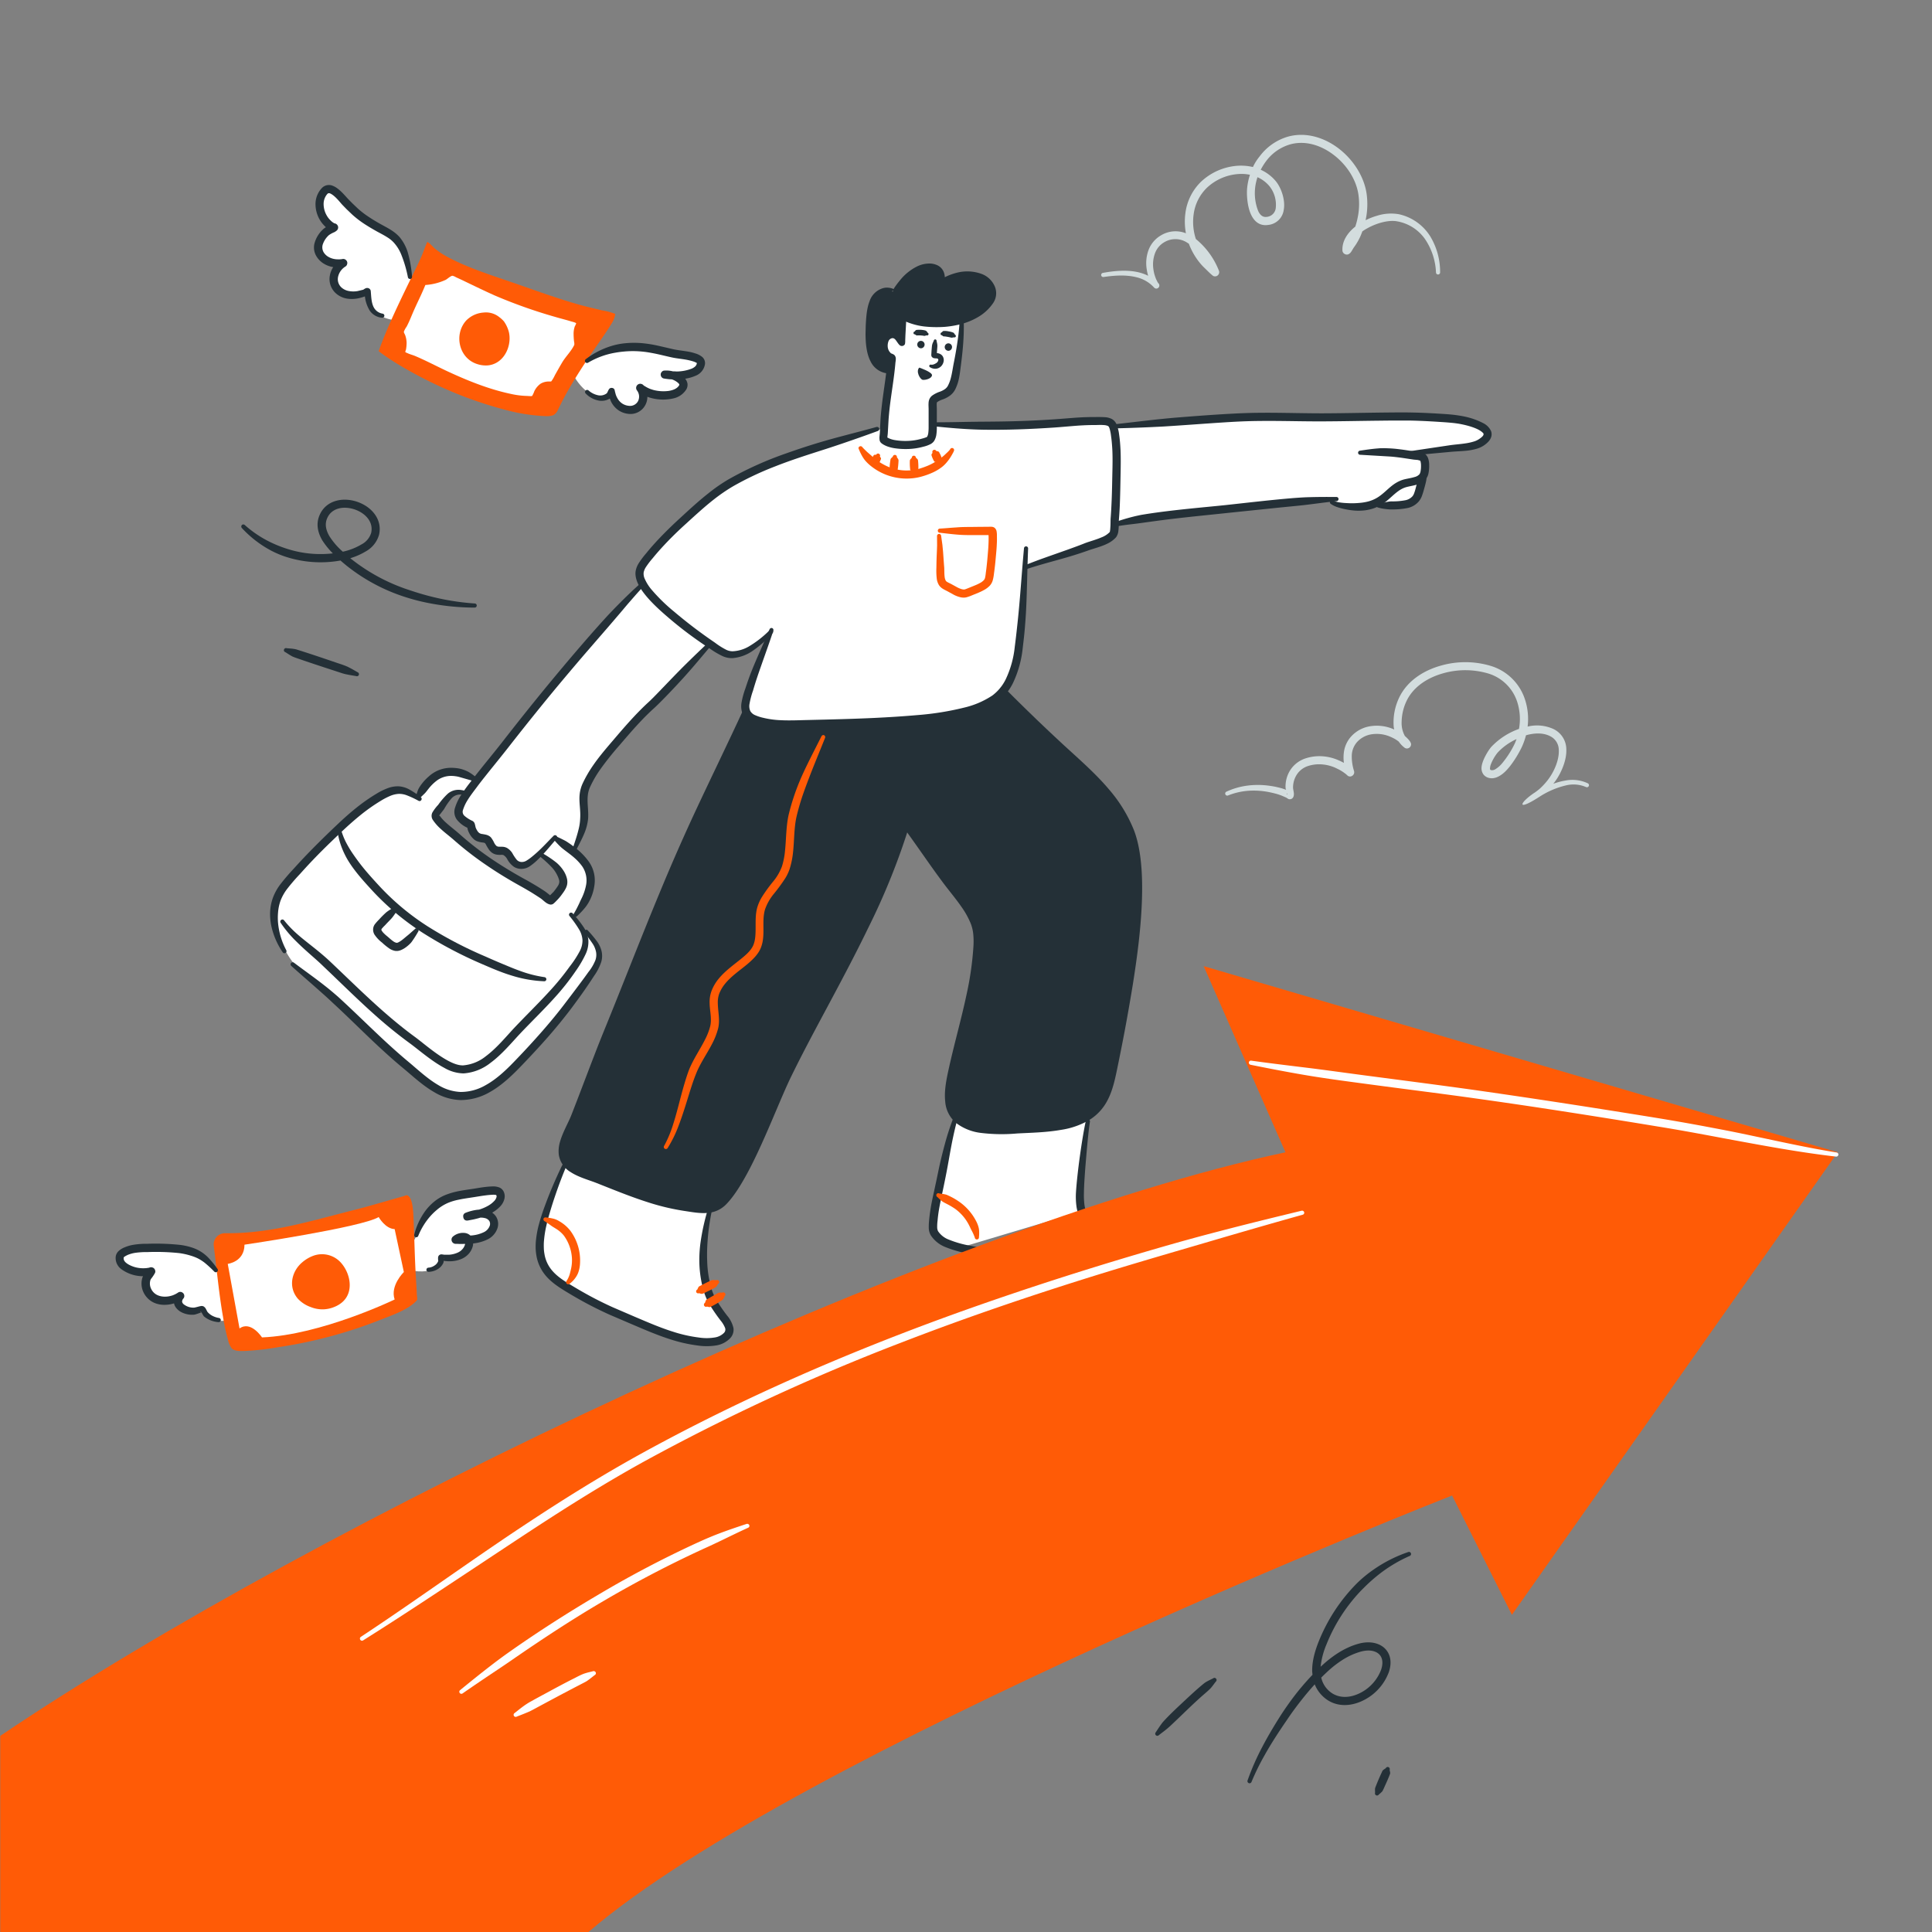 <svg xmlns="http://www.w3.org/2000/svg" width="736" height="736" viewBox="0 0 736 736"><rect x="0" y="0" width="736" height="736" fill="#808080" stroke="none"/><g id="Increase_income" data-name="Increase income" transform="translate(0.174 0.175)"><rect id="Rectangle_2189" data-name="Rectangle 2189" width="736" height="736" transform="translate(-0.174 -0.174)" fill="none"></rect><path id="Path_2369" data-name="Path 2369" d="M893.67,545.594s12.069-6.3,18.815-6.108a157.2,157.2,0,0,1,15.773,1.643L938.486,544s-.81,6.795-9.027,5.961c0,0,3.925,2.306,2.747,4.783-1.177,2.5-10.916,2.968-14.89.711,0,0,1.84,6.77-3.238,7.506s-7.751-2.38-8.708-6.182c0,0-.859,3.238-6.157,1.349-5.323-1.889-8.414-7.9-8.414-7.9Z" transform="translate(-672.364 -407.225)" fill="#fff" fill-rule="evenodd"></path><path id="Path_2370" data-name="Path 2370" d="M520.873,343.673l7.016-14.62s-2.478-12.093-3.974-14.424c-1.5-2.306-8.021-6.353-11.308-7.972s-11.063-10.352-13.075-11.676-5.053-1.742-5.691,1.987.859,9.272,4.219,11.186c0,0-8.046,5.789-5.544,9.542s8.512,4.219,8.512,4.219-4.612,9.3.049,11.357c4.636,2.061,9.886-.049,9.886-.049S510.913,342.054,520.873,343.673Z" transform="translate(-371.415 -221.984)" fill="#fff" fill-rule="evenodd"></path><path id="Path_2371" data-name="Path 2371" d="M1001.127,722.5l17.662,14.448s7.236,5.421,9.321,5.691,7.825-1.349,9.4-2.723,7.065-5.323,7.065-5.323-8.9,25.07-9.248,26.983,1.1,4.268,1.1,4.268,10.45,4.121,18.643,3.606,22.543-1.251,22.543-1.251,35.716-2.7,37.261-2.993,17.048-6.3,19.207-9.64c2.159-3.361,3.655-4.955,4.121-8.487s2.895-32.5,2.895-32.5l.712-4.955,2.747-.932,29.583-10.131,1.766-1.987.245-22.911-1.2-15.9-1.938-3.042s-9.444-.858-11.872-.54c-2.4.319-47.539,1.545-47.539,1.545l-7.187-.687s-.417,5.912-3.63,6.795c-3.189.859-12.241,2.944-14.473-.049l-.368-2.159-.074-2.968-27.008,7.383s-30.81,10.793-36.893,16.877c-6.108,6.083-20.041,16.877-22.224,19.771s-5.74,6.795-6.4,8.9C994.6,711.729,996,719.334,1001.127,722.5Z" transform="translate(-751.12 -493.735)" fill="#fff" fill-rule="evenodd"></path><path id="Path_2372" data-name="Path 2372" d="M756.233,1008.911s4.023-8.046,3.385-14.743c-.613-6.7,3.238-13.614,3.729-14.326s29.755-32.87,29.755-32.87l14.252-15.233-14.424-11.578-7.923-6.77L781.647,909l-34.931,39.224-26.321,33.631L712.3,995.3s1.423,3.655,3.778,4.391a6.671,6.671,0,0,0,5.961,5.323s2.846,5.887,7.629,5.446c0,0,3.63,6.4,6.623,5.421s12.241-10.72,12.241-10.72Z" transform="translate(-537.65 -686.099)" fill="#fff" fill-rule="evenodd"></path><path id="Path_2373" data-name="Path 2373" d="M1730.9,649.942s1.546,12.829,1.374,15.994-.883,20.679-.883,20.679l29.117-4.44,52-4.783s7.874,4.1,10.548,3.459c2.7-.638,8.144-1.2,8.144-1.2s8.242.172,10.4-.54,4.783-3.434,4.783-3.434l1.693-6.378.392-8-1.987-1.2,18.545-3.287s9.518-1.177,7.555-4.759-10.106-5.495-12.412-5.691-27.327-.76-27.327-.76l-51.194.393-41.554,2.7Z" transform="translate(-1306.386 -487.312)" fill="#fff" fill-rule="evenodd"></path><path id="Path_2374" data-name="Path 2374" d="M1457.842,1736.7l-7.58,30.81s-1.84,10.769-.025,12.8a48.276,48.276,0,0,0,5.617,4.857l3.63.736,47.171-14.1s-1.913-8.61-1.055-12.9c.859-4.317,2.747-22.175,2.747-22.175s-15.307,4.931-27.523,4.636S1458.528,1737.583,1457.842,1736.7Z" transform="translate(-1093.966 -1310.764)" fill="#fff" fill-rule="evenodd"></path><path id="Path_2375" data-name="Path 2375" d="M849.624,1806.6l-6.746,18.594s-3.876,15.062-.981,19.918,12.829,11.946,16.214,13.222c3.361,1.276,38.414,15.454,38.414,15.454l11.161,1.2s5.985-3.557,3.729-8.07A90.491,90.491,0,0,0,904.351,1856s-2.478-9.64-2.036-13.614c.417-3.974,2.5-17.76,2.5-17.76a101.38,101.38,0,0,1-21.292-3.753,209.092,209.092,0,0,1-23.721-8.782Z" transform="translate(-634.647 -1363.517)" fill="#fff" fill-rule="evenodd"></path><path id="Path_2376" data-name="Path 2376" d="M641.6,1866.561s7.065-13.491,12.388-15.92c5.323-2.453,18.692-4.832,20.115-3.63s-.442,5.961-4.023,7.359l-.073,1.423s4.93,4.931.368,7.384l-5.151,2.428-1.693.368s-1.325,8.095-11.358,6.6c0,0-.123,6.623-10.45,5.176Z" transform="translate(-484.293 -1393.772)" fill="#fff" fill-rule="evenodd"></path><path id="Path_2377" data-name="Path 2377" d="M228.021,1964.9l-3.042-18.717s-9.272-8.9-14.841-9.027c-5.568-.147-19.305,1.03-20.753,1.668-1.447.662-1.5,3.7-1.177,4.1s7.433,3.606,10.622,3.262c0,0-3.017,8.585,2.87,10.254,5.912,1.668,7.825-.809,7.825-.809s.76,6.034,4.906,5.691,4.636-.809,4.636-.809A8.255,8.255,0,0,0,228.021,1964.9Z" transform="translate(-141.998 -1462.042)" fill="#fff" fill-rule="evenodd"></path><path id="Path_2378" data-name="Path 2378" d="M540.038,1287.955s11.161-14.5,11.627-17.76a12.73,12.73,0,0,0-1.128-6.451l-4.44-4.71-4.121-4.955s4.783-7.555,5.936-10.5c1.177-2.944-.687-10.278-1.4-11.039s-11.676-8.61-11.676-8.61l-5.053,6.034s7.285,7.138,7.58,9.248a9.586,9.586,0,0,1-.981,4.661l-3.483,3.189-14.178-8.659-23.328-16.116-5.863-6.721s4-5.495,5.053-6.967,4.906-2.6,6.206-1.84l3.753-5.519s-8.267-4.661-13.492-1.987c-5.249,2.674-8.267,8.929-8.267,8.929s-9.223-6.034-20.139,3.115c-10.94,9.15-32.11,31.865-32.11,31.865s-3.974,11.578-.245,19.6,6.623,11.308,14.5,17.024,22.224,20.826,22.224,20.826,20.066,18.128,25.462,19.82,14.914,1.079,21.464-4.783C520.438,1309.762,540.038,1287.955,540.038,1287.955Z" transform="translate(-323.614 -904.529)" fill="#fff" fill-rule="evenodd"></path><path id="Path_2379" data-name="Path 2379" d="M1402.724,495.851l-1.1,11.235s-2.453,12.8-3.7,13.982a61.86,61.86,0,0,1-5.715,3.974l-.54,3.974s.172,10.793-2.649,12-10.793,1.938-12,1.815a15.908,15.908,0,0,1-3.729-1.447,17.9,17.9,0,0,1-.442-4.857c.123-2.747,1.006-8.487,1.006-8.487l2.428-17.294s-3.238-4.587-3.336-5.642,2.747-5.617,2.747-5.617l3.532,1.349.785-6.231C1379.984,494.625,1395.218,498.525,1402.724,495.851Z" transform="translate(-1036.151 -373.352)" fill="#fff" fill-rule="evenodd"></path><path id="Path_2380" data-name="Path 2380" d="M897.334,1824.11a83.824,83.824,0,0,0-3.042,13.344,47.97,47.97,0,0,0-.466,5.912,42.513,42.513,0,0,0,1.791,13.173,23.353,23.353,0,0,0,2.11,4.71,69.666,69.666,0,0,0,4.219,6.108,10.267,10.267,0,0,1,1.693,2.821,1.8,1.8,0,0,1-.491,1.913,6.238,6.238,0,0,1-3.189,1.644,19.165,19.165,0,0,1-6.255.074,53.553,53.553,0,0,1-9.935-2.232c-4.931-1.545-9.689-3.63-14.5-5.667l-8.365-3.606c-2.453-1.1-4.857-2.281-7.261-3.532-2.379-1.251-4.734-2.576-7.04-3.949-3.434-2.061-6.672-3.9-8.953-6.648a12.805,12.805,0,0,1-2.846-6.3,14.655,14.655,0,0,1-.221-2.085c-.025-.711-.025-1.4,0-2.11a39.747,39.747,0,0,1,.981-6.574c.491-2.208,1.128-4.391,1.791-6.549.809-2.649,1.693-5.25,2.625-7.874.932-2.6,1.938-5.176,2.993-7.727a.8.8,0,1,0-1.447-.662c-1.227,2.5-2.38,5.053-3.483,7.629s-2.134,5.176-3.091,7.8a78.346,78.346,0,0,0-2.527,8.046,40.1,40.1,0,0,0-.908,5.667c-.049.809-.074,1.643-.049,2.453a20.261,20.261,0,0,0,.245,2.453,15.915,15.915,0,0,0,3.508,7.8c2.5,3.017,6.01,5.1,9.763,7.334,2.355,1.4,4.759,2.747,7.212,4.023s4.93,2.478,7.433,3.606l8.414,3.606c4.906,2.085,9.739,4.195,14.767,5.789a57.417,57.417,0,0,0,10.474,2.355,22.908,22.908,0,0,0,7.31-.1,9.4,9.4,0,0,0,4.759-2.478,4.677,4.677,0,0,0,1.472-4.047,11.091,11.091,0,0,0-2.4-4.759,64.739,64.739,0,0,1-4.023-5.814,20.429,20.429,0,0,1-1.84-4.072,41.124,41.124,0,0,1-1.742-10.671c-.074-1.57-.074-3.14-.025-4.685a84.836,84.836,0,0,1,2.012-15.724.831.831,0,0,0-.564-.981A.762.762,0,0,0,897.334,1824.11Z" transform="translate(-627.581 -1364.444)" fill="#243037" fill-rule="evenodd"></path><path id="Path_2381" data-name="Path 2381" d="M1081.851,1992.464a4.938,4.938,0,0,0,.859.245.7.7,0,0,0,.319,0,5.02,5.02,0,0,0,1.349-.589c1.2-.564,2.379-1.1,3.532-1.766.123-.074.245-.147.344-.221a1.782,1.782,0,0,0,.2-.221,10.726,10.726,0,0,0,.613-.981.784.784,0,0,0-.711-1.4c-.417-.024-.638-.073-1.055-.073a2.39,2.39,0,0,0-.417.024,3.921,3.921,0,0,0-.491.172c-1.4.613-2.747,1.3-4.1,2.011a1.963,1.963,0,0,0-.54.319.785.785,0,0,0-.123.147,6.489,6.489,0,0,0-.442.932.8.8,0,0,0-.392,1.055A.822.822,0,0,0,1081.851,1992.464Z" transform="translate(-815.703 -1500.002)" fill="#ff5b06" fill-rule="evenodd"></path><path id="Path_2382" data-name="Path 2382" d="M1093.921,2011.908a5.4,5.4,0,0,0,.859.2,1.177,1.177,0,0,0,.294,0,1.213,1.213,0,0,1,.172-.074,34.845,34.845,0,0,0,3.827-2.183,4.767,4.767,0,0,0,.687-.466,1.273,1.273,0,0,0,.27-.245,5.217,5.217,0,0,0,.613-1.226.8.8,0,0,0-.883-1.325c-.392,0-.613-.024-1.006,0-.147.025-.245.025-.392.049a1.853,1.853,0,0,0-.442.221c-1.276.711-2.551,1.423-3.8,2.183a2.36,2.36,0,0,0-.515.343.313.313,0,0,0-.1.147c-.2.393-.2.54-.368.957a.813.813,0,0,0,.785,1.423Z" transform="translate(-824.756 -1514.343)" fill="#ff5b06" fill-rule="evenodd"></path><path id="Path_2383" data-name="Path 2383" d="M1451.309,1734.182a99.824,99.824,0,0,0-3.262,10.033q-1.03,3.79-1.913,7.653c-.564,2.551-1.055,5.127-1.619,7.653-.54,2.625-1.177,5.274-1.668,7.948-.319,1.815-.589,3.655-.76,5.47a24.188,24.188,0,0,0-.147,3.312,6.039,6.039,0,0,0,.76,2.649,11.772,11.772,0,0,0,5.446,4.44,43.982,43.982,0,0,0,9.223,2.6,134.089,134.089,0,0,0,15.5,2.232,138.916,138.916,0,0,0,15.675.466c2.846-.074,8.169.1,12.461-.589a13.84,13.84,0,0,0,5.617-1.913,7.451,7.451,0,0,0,1.226-1.1,7.588,7.588,0,0,0,.981-1.349,5.376,5.376,0,0,0-.123-5.863,22.3,22.3,0,0,0-3.851-4.17,10.634,10.634,0,0,1-2.895-3.508,13.573,13.573,0,0,1-.711-2.821,29.463,29.463,0,0,1-.2-4.636c.025-2.944.393-8.242.859-13.541.442-5.3.957-10.6,1.423-13.516a.8.8,0,0,0-.638-.932.791.791,0,0,0-.932.638c-.662,2.919-1.545,8.218-2.281,13.541-.736,5.348-1.3,10.72-1.472,13.712a27.849,27.849,0,0,0,.172,5.151,16.2,16.2,0,0,0,.883,3.532,11.45,11.45,0,0,0,2.87,3.9c1.472,1.447,3.213,2.772,4.121,4.268a2.486,2.486,0,0,1,.074,2.7,4.217,4.217,0,0,1-.564.785,4.709,4.709,0,0,1-.736.662c-1.3.932-3.532,1.349-5.936,1.619-3.777.392-8,.294-10.376.368a132.343,132.343,0,0,1-30.466-2.649,40.415,40.415,0,0,1-8.536-2.4,8.492,8.492,0,0,1-4.023-3.165,3.18,3.18,0,0,1-.344-1.276,17.532,17.532,0,0,1,.147-2.821c.147-1.742.392-3.459.711-5.176.49-2.649,1.079-5.274,1.619-7.874.491-2.379.981-4.783,1.423-7.187.662-3.581,1.251-7.163,1.987-10.72.54-2.551,1.1-5.053,1.815-7.555a.785.785,0,0,0-.49-1.006A.806.806,0,0,0,1451.309,1734.182Z" transform="translate(-1088.292 -1308.49)" fill="#243037" fill-rule="evenodd"></path><path id="Path_2384" data-name="Path 2384" d="M1454.15,1854.132c.466.442.859.859,1.374,1.276a5.787,5.787,0,0,0,.613.466c.491.319,1.006.564,1.521.834a27.988,27.988,0,0,1,3.312,1.963,17.688,17.688,0,0,1,3.753,3.778,18.73,18.73,0,0,1,1.693,2.87c.2.417.392.858.613,1.275a20.091,20.091,0,0,1,1.349,2.968.788.788,0,1,0,1.57-.147,13.925,13.925,0,0,0,.049-2.674,5.712,5.712,0,0,0-.2-1.128,10.7,10.7,0,0,0-.932-2.355,20.41,20.41,0,0,0-6.059-7.089,25.382,25.382,0,0,0-4.612-2.674,5,5,0,0,0-.638-.27,6.5,6.5,0,0,0-.662-.172c-.711-.147-1.349-.2-2.06-.319a.778.778,0,0,0-1.055.343A.824.824,0,0,0,1454.15,1854.132Z" transform="translate(-1097.192 -1398.269)" fill="#ff5b06" fill-rule="evenodd"></path><path id="Path_2385" data-name="Path 2385" d="M0,1793.243c119.518-80.787,356.276-193.9,489.6-222.326L458.444,1500l241.548,70.917-124.122,176.2-22.788-45.454s-249.106,97.753-329,166.29H0Z" transform="translate(-0.078 -1132.126)" fill="#ff5b06" fill-rule="evenodd"></path><path id="Path_2386" data-name="Path 2386" d="M331.478,1875.133a4.277,4.277,0,0,1,4.293-4.857c17.22.172,32.134-4.538,48.889-8.782,5.029-1.276,9.984-2.723,14.963-4.146,1.374-.392,2.747-.785,4.146-1.177.27-.074,1.153-.466,1.423-.343,2.183.834,2.281,6.721,2.379,8.561.343,7.9.466,15.8.957,23.672.123,1.913.245,3.851.319,5.789.025.392.294,1.668,0,1.987-3.115,3.557-9.812,5.813-14.1,7.506a175.341,175.341,0,0,1-38.61,10.327,99.274,99.274,0,0,1-13.173,1.472c-1.423.025-3.63.1-4.685-1.055a8.723,8.723,0,0,1-1.4-3.287,70.016,70.016,0,0,1-1.889-8.733C333.563,1894.119,332.582,1883.89,331.478,1875.133Z" transform="translate(-250.214 -1400.651)" fill="#ff5b06" fill-rule="evenodd"></path><path id="Path_2387" data-name="Path 2387" d="M359.677,1900.223s44.571-6.574,51.121-10.523c0,0,2.5,4.465,6.083,4.587l3.508,16.361s-5.323,5.151-3.508,10.45c0,0-27.964,13.54-50.532,14.448,0,0-4.244-6.525-8.561-3.41l-4.489-24.6C353.25,1907.533,359.652,1906.822,359.677,1900.223Z" transform="translate(-266.713 -1426.233)" fill="#fff" fill-rule="evenodd"></path><path id="Path_2388" data-name="Path 2388" d="M1007.628,1124.236s-14.056,34.538-15.307,36.844c-1.251,2.33-9.469,18.349-9.469,18.349l-14.4,26.934-20.311,43.983s-9.248,16.533-13.32,18.79c-4.072,2.281-27.032-2.944-32.159-5.519-5.151-2.576-19.526-7.506-19.526-7.506s-5.47-3.287-5.617-5.936a24.624,24.624,0,0,1,2.159-11.971c2.355-5.519,18.864-45.528,18.864-45.528l22.69-57.6,24.9-55.242s1.938,7.408,24.04,6.01,40.229-2.478,40.229-2.478,27.817-1.643,33.876-10.769c0,0,28.5,26.836,36.844,35.054s14.645,22.96,14.277,38.635-7.776,61.644-8.61,66.035c-.834,4.366-3.876,21.93-14.816,24.359s-32.036,4.661-39.3,1.374c-7.286-3.287-10.965-6.157-8.389-16.729,2.551-10.573,9.689-40.818,9.689-40.818s2.33-14.6-.638-21.366-17.932-24.457-17.932-24.457Z" transform="translate(-662.298 -809.568)" fill="#243037" fill-rule="evenodd"></path><path id="Path_2389" data-name="Path 2389" d="M1961.677,2456.488l-.466.491c-2.183,2.306-4.268,4.759-6.231,7.285-1.938,2.527-3.778,5.151-5.495,7.8-2.453,3.876-4.833,7.85-6.967,11.946a94.1,94.1,0,0,0-5.568,12.707.8.8,0,0,0,1.5.564,89.672,89.672,0,0,1,4.759-9.763c2.649-4.783,5.666-9.37,8.733-13.835,1.717-2.576,3.557-5.078,5.495-7.531,1.619-2.06,3.336-4.1,5.1-6.034a12.512,12.512,0,0,0,1.987,3.385c4.121,4.955,10.008,5.446,15.282,3.287a19.647,19.647,0,0,0,10.94-11.284c1.472-4.317.343-7.629-2.036-9.542-2.208-1.766-5.667-2.4-9.567-1.3a25.846,25.846,0,0,0-4.047,1.5,30.916,30.916,0,0,0-3.753,2.061,43.14,43.14,0,0,0-5.372,4.1c-.392.368-.809.711-1.2,1.079a29.893,29.893,0,0,1,2.281-8.61,64.061,64.061,0,0,1,12.609-19.845c.638-.687,1.325-1.349,1.987-2.012a64.383,64.383,0,0,1,4.931-4.391,54.327,54.327,0,0,1,12.167-7.359.793.793,0,0,0-.589-1.472,52.972,52.972,0,0,0-13.2,6.672,48.911,48.911,0,0,0-5.421,4.342c-.736.687-1.423,1.374-2.11,2.11a66.341,66.341,0,0,0-13.3,20.752c-1.423,3.508-2.723,7.8-2.551,11.848C1961.628,2455.826,1961.652,2456.169,1961.677,2456.488Zm3.336,1.055a9.489,9.489,0,0,0,1.913,3.974c3.14,3.8,7.678,4.072,11.725,2.428a16.351,16.351,0,0,0,9.174-9.419c.932-2.747.466-4.906-1.055-6.133-1.57-1.251-4.023-1.5-6.795-.711a26.074,26.074,0,0,0-3.581,1.325,28.192,28.192,0,0,0-3.385,1.864,39.313,39.313,0,0,0-4.98,3.8Q1966.485,2456.07,1965.013,2457.543Z" transform="translate(-1461.855 -1818.636)" fill="#243037" fill-rule="evenodd"></path><path id="Path_2390" data-name="Path 2390" d="M1815.646,2605.512c-.859.417-1.644.785-2.478,1.251a8.09,8.09,0,0,0-.76.49c-.245.172-.466.368-.711.564-2.7,2.232-5.274,4.661-7.85,7.065-2.208,2.06-4.415,4.146-6.476,6.328l-.81.884q-.4.478-.736.956c-.736,1.006-1.374,2.011-2.06,3.042a.8.8,0,0,0,1.177,1.079c.859-.687,1.717-1.3,2.576-1.987.564-.466,1.1-.908,1.644-1.4,4.17-3.876,8.193-7.972,12.486-11.75.76-.663,1.521-1.3,2.257-1.987a10.556,10.556,0,0,0,.907-.907c.687-.785,1.227-1.594,1.864-2.4a.76.76,0,0,0,.1-1.1A.771.771,0,0,0,1815.646,2605.512Z" transform="translate(-1353.675 -1966.31)" fill="#243037" fill-rule="evenodd"></path><path id="Path_2391" data-name="Path 2391" d="M2138.923,2744.214a9.114,9.114,0,0,0-1.006.687l-.147.147a4.118,4.118,0,0,0-.368.736c-.834,1.766-1.594,3.557-2.306,5.372a4.526,4.526,0,0,0-.221.613,1.752,1.752,0,0,0-.049.515c-.024.466.024.785.024,1.251a.8.8,0,0,0,1.448.662,11.06,11.06,0,0,0,1.251-1.128,2.1,2.1,0,0,0,.245-.393c.172-.319.319-.638.466-.981.785-1.742,1.594-3.459,2.257-5.25.025-.073.049-.147.074-.221a1.835,1.835,0,0,0,0-.368c-.049-.417-.123-.614-.2-1.006a.808.808,0,0,0-.417-1.055A.792.792,0,0,0,2138.923,2744.214Z" transform="translate(-1611.186 -2070.768)" fill="#243037" fill-rule="evenodd"></path><path id="Path_2392" data-name="Path 2392" d="M822.253,2366.149c-3.606,1.2-7.212,2.4-10.793,3.778-1.177.441-2.355.932-3.532,1.423s-2.33,1.006-3.483,1.521a404.384,404.384,0,0,0-39.273,20.605c-10.916,6.451-21.636,13.3-31.987,20.532-1.374.981-2.772,1.938-4.121,2.944-1.374,1.006-2.723,2.011-4.047,3.042-4.023,3.091-7.972,6.28-11.873,9.469a.788.788,0,0,0,.957,1.251c4.121-2.87,8.316-5.691,12.535-8.512,1.4-.932,2.8-1.865,4.195-2.821,1.4-.932,2.772-1.913,4.146-2.845,10.352-7.114,20.924-14.031,31.791-20.434a434.041,434.041,0,0,1,39-20.433c1.153-.515,2.281-1.031,3.434-1.57s2.281-1.08,3.41-1.619c3.41-1.643,6.795-3.312,10.254-4.881a.776.776,0,0,0,.442-1.03A.882.882,0,0,0,822.253,2366.149Z" transform="translate(-538.052 -1785.771)" fill="#fff" fill-rule="evenodd"></path><path id="Path_2393" data-name="Path 2393" d="M827.43,2594.884c-.957.245-1.864.441-2.8.736a9.282,9.282,0,0,0-1.153.417c-1.006.417-1.962.932-2.919,1.423-3.876,1.938-7.678,4-11.48,6.059-1.668.907-3.336,1.791-4.98,2.723a22.292,22.292,0,0,0-2.085,1.251c-.466.294-.883.613-1.325.932-1.03.76-2.011,1.57-3.017,2.355a.791.791,0,0,0,.785,1.374c1.2-.466,2.355-.908,3.532-1.4.491-.2,1.006-.417,1.5-.638.638-.319,1.276-.662,1.913-1.006,5.691-3.066,11.357-6.108,17.1-9.076.785-.417,1.594-.809,2.379-1.251.2-.123.392-.245.564-.368.957-.662,1.791-1.374,2.723-2.085a.787.787,0,0,0,.368-1.055A.869.869,0,0,0,827.43,2594.884Z" transform="translate(-601.782 -1958.38)" fill="#fff" fill-rule="evenodd"></path><path id="Path_2394" data-name="Path 2394" d="M1966.65,1053.619c-.221-.1-.466-.2-.687-.294a16.03,16.03,0,0,0-8.218-.981,12.433,12.433,0,0,0-7.482,3.925,11.139,11.139,0,0,0-2.7,5.495,15.123,15.123,0,0,0-.073,4.587l-.074-.049a17.261,17.261,0,0,0-1.913-.932,18.042,18.042,0,0,0-6.206-1.546,16.975,16.975,0,0,0-6.378.785,11.056,11.056,0,0,0-5.789,4.366,11.659,11.659,0,0,0-1.864,6.917,3.2,3.2,0,0,0,.2.711l-.54-.2a20.744,20.744,0,0,0-2.747-.785,27.086,27.086,0,0,0-2.747-.515,31.155,31.155,0,0,0-8.536-.123,27.4,27.4,0,0,0-8.169,2.33.786.786,0,0,0,.613,1.447,26.171,26.171,0,0,1,7.752-1.791,29.684,29.684,0,0,1,7.9.515c.858.172,1.693.368,2.526.589a21.742,21.742,0,0,1,2.429.81l1.619.711a7.336,7.336,0,0,0,.859.54,1.581,1.581,0,0,0,.957-.025,1.453,1.453,0,0,0,.834-.76,2.86,2.86,0,0,0,.221-1.251c-.024-.736-.319-1.791-.319-2.257a9.106,9.106,0,0,1,1.521-5.176,8.117,8.117,0,0,1,4.219-3.14,13.787,13.787,0,0,1,5.2-.613,15.449,15.449,0,0,1,5.127,1.276c.564.27,1.128.54,1.692.834.515.294,1.03.613,1.521.957l.859.638c.123.1.687.638.809.711a1.508,1.508,0,0,0,1.5,0,1.9,1.9,0,0,0,.638-.613,1.669,1.669,0,0,0,.147-1.276,18.1,18.1,0,0,1-.858-6.01,8.061,8.061,0,0,1,2.06-5.078,9.37,9.37,0,0,1,5.617-2.919,12.977,12.977,0,0,1,6.6.785,17.446,17.446,0,0,1,2.159,1.03,11.987,11.987,0,0,1,1.472,1.006,9.754,9.754,0,0,0,2.134,2.257,1.475,1.475,0,0,0,1.423.27,1.529,1.529,0,0,0,.981-.883,1.43,1.43,0,0,0,.049-1.1,3.725,3.725,0,0,0-.319-.613,7.541,7.541,0,0,0-.687-.859,14.537,14.537,0,0,0-1.079-1.055l-.172-.147a10.208,10.208,0,0,1-1.251-5.4,19.343,19.343,0,0,1,2.159-8.537c2.7-5.078,7.874-8.34,13.614-9.959a30.871,30.871,0,0,1,17.417.123A16.668,16.668,0,0,1,2013.478,1043a21.247,21.247,0,0,1,.711,10.4,26.793,26.793,0,0,0-10.548,6.844c-.981,1.1-3.63,5.176-3.728,7.972a3.949,3.949,0,0,0,.809,2.625,3.807,3.807,0,0,0,2.4,1.3c1.791.319,3.8-.613,5.642-2.33,3.017-2.846,5.74-7.8,6.672-9.886a27.016,27.016,0,0,0,1.423-4.1c3.213-.908,6.525-1.031,9.2.343a5.868,5.868,0,0,1,3.287,5.151c.221,3.557-1.521,7.653-3.336,10.352a21.523,21.523,0,0,1-1.742,2.281,26.9,26.9,0,0,1-2.011,2.085c-.294.27-.589.515-.908.76s-.638.49-.957.711a1.481,1.481,0,0,1-.245.172l-.025.024a.127.127,0,0,1-.1.049c-5.617,3.778-6.869,7.089,1.349,1.889l.025-.024.27-.172.1-.049a32.139,32.139,0,0,1,10.45-4.513,12.056,12.056,0,0,1,7.506.662.79.79,0,1,0,.687-1.423,13.838,13.838,0,0,0-8.512-1.055,25.323,25.323,0,0,0-4.636,1.226c.294-.368.589-.76.859-1.128,2.183-3.091,4.268-7.85,4.1-11.971a8.63,8.63,0,0,0-4.783-7.7,15.048,15.048,0,0,0-9.959-.981,23.865,23.865,0,0,0-1.055-10.474,19.7,19.7,0,0,0-12.78-12.584,33.816,33.816,0,0,0-19.207-.172c-6.574,1.84-12.437,5.642-15.528,11.456a21.889,21.889,0,0,0-2.428,12.069A6.992,6.992,0,0,1,1966.65,1053.619Zm-40.745,24.309a.983.983,0,0,0-.123.221c-.025.049-.172.2-.074.221C1925.906,1078.369,1925.93,1078.2,1925.906,1077.928Zm87.352-20.654a22.6,22.6,0,0,0-7.187,5.127,16.7,16.7,0,0,0-2.527,4.317,4.968,4.968,0,0,0-.392,1.668c0,.221-.025.417.1.54a.765.765,0,0,0,.515.2,2.206,2.206,0,0,0,1.447-.392,10.322,10.322,0,0,0,2.527-2.208,36.053,36.053,0,0,0,4.955-7.8C2012.865,1058.255,2013.086,1057.764,2013.258,1057.274Z" transform="translate(-1435.7 -775.893)" fill="#d3ddde" fill-rule="evenodd"></path><path id="Path_2395" data-name="Path 2395" d="M1767.5,221.308a20.017,20.017,0,0,0-5.691-.491,22.618,22.618,0,0,0-14.1,6.108,20.289,20.289,0,0,0-5.936,11.971,24.3,24.3,0,0,0,.2,7.653,10.688,10.688,0,0,0-9.493.785,10.9,10.9,0,0,0-4.808,5.765,14.494,14.494,0,0,0-.613,7.261,15.89,15.89,0,0,0,.54,2.379,17.255,17.255,0,0,0-4.1-1.423c-4.268-.908-8.978-.442-13.148.319a.794.794,0,0,0,.245,1.57c3.974-.589,8.463-.932,12.461.074a13.083,13.083,0,0,1,6.77,3.925l.1.1a.971.971,0,0,0,.294.2,1.008,1.008,0,0,0,.834.049,1.205,1.205,0,0,0,.638-.515,1.173,1.173,0,0,0,.1-.981.827.827,0,0,0-.2-.343c-.074-.1-.319-.392-.393-.515l-.564-1.128a17.223,17.223,0,0,1-.687-1.987,15.229,15.229,0,0,1-.392-2.061,12.375,12.375,0,0,1,.662-5.936,8.083,8.083,0,0,1,3.7-4.244,8.2,8.2,0,0,1,8.635.343c.2.123.368.221.54.343.2.515.392,1.03.638,1.545a25.185,25.185,0,0,0,2.06,3.729,23.649,23.649,0,0,0,2.674,3.361l2.159,2.11a20.079,20.079,0,0,0,1.693,1.5,1.559,1.559,0,0,0,1.447.025,1.537,1.537,0,0,0,.711-.711,1.578,1.578,0,0,0,.024-1.4,29.382,29.382,0,0,0-8.733-11.946,20.859,20.859,0,0,1-.859-9.346,17.223,17.223,0,0,1,5.029-10.155,19.461,19.461,0,0,1,12.118-5.274,15.881,15.881,0,0,1,4.317.294,23.56,23.56,0,0,0-1.1,5.348c-.172,2.134.025,6.721,1.546,9.886,1.251,2.625,3.336,4.342,6.476,3.876a6.624,6.624,0,0,0,5.936-5.691c.711-3.7-.908-8.463-3.066-11.039a15.969,15.969,0,0,0-5.691-4.293,23.439,23.439,0,0,1,2.036-3.263,17.5,17.5,0,0,1,9.346-6.451c5.838-1.545,11.873.491,16.656,4.244,4.832,3.778,8.414,9.346,9.2,15.061a25.364,25.364,0,0,1-.049,7.212A30.375,30.375,0,0,1,1806.5,244c-3.042,2.428-5.029,5.544-4.906,8.953a1.605,1.605,0,0,0,.834,1.472,1.579,1.579,0,0,0,1.619.025,2.749,2.749,0,0,0,.883-.859c.343-.491.785-1.325,1.055-1.693a22.287,22.287,0,0,0,1.423-2.183,21.08,21.08,0,0,0,1.177-2.355c.2-.491.417-1.006.589-1.521a17.158,17.158,0,0,1,2.06-1.276c3.753-2.061,8.242-3.164,11.284-2.551a16.424,16.424,0,0,1,10.622,6.868,24.452,24.452,0,0,1,4.1,12.608.785.785,0,1,0,1.57-.049,26.2,26.2,0,0,0-3.8-13.786,18.871,18.871,0,0,0-11.9-8.365,17.6,17.6,0,0,0-8.291.564,25.43,25.43,0,0,0-4.391,1.717c.123-.638.245-1.276.343-1.913a28.86,28.86,0,0,0,.049-8.095c-.907-6.451-4.906-12.8-10.376-17.1-5.568-4.366-12.633-6.574-19.4-4.783a20.625,20.625,0,0,0-10.99,7.58A19.12,19.12,0,0,0,1767.5,221.308Zm1.742,3.876a19.019,19.019,0,0,0-.957,4.636,18.509,18.509,0,0,0,1.251,8.316c.662,1.349,1.619,2.4,3.263,2.159a3.782,3.782,0,0,0,3.385-3.238,11.347,11.347,0,0,0-2.4-8.463A12.6,12.6,0,0,0,1769.242,225.183Z" transform="translate(-1290.369 -157.853)" fill="#d3ddde" fill-rule="evenodd"></path><path id="Path_2396" data-name="Path 2396" d="M409.182,796.073a41.47,41.47,0,0,1-16.975-1.594,46.3,46.3,0,0,1-5.323-1.987,42.553,42.553,0,0,1-11.235-7.212.807.807,0,0,0-1.128,0,.831.831,0,0,0,0,1.128,41.84,41.84,0,0,0,11.112,8.586,36.383,36.383,0,0,0,5.617,2.379,42.985,42.985,0,0,0,20.115,1.545c.245-.049.491-.073.736-.123.834.736,1.644,1.4,2.355,1.987a69.871,69.871,0,0,0,23.083,12.167,74.629,74.629,0,0,0,7.58,1.938,91.541,91.541,0,0,0,18.079,1.84.785.785,0,0,0,.049-1.57,93.786,93.786,0,0,1-17.515-2.87c-2.453-.638-4.857-1.374-7.261-2.183a71.022,71.022,0,0,1-22.053-11.725c-.2-.147-.392-.319-.589-.466a26.019,26.019,0,0,0,6.034-2.674,10.471,10.471,0,0,0,4.955-6.378c1.276-5.936-3.066-10.7-8.487-12.486-5.446-1.791-11.75-.515-14.178,5.078-1.447,3.311-.76,6.6,1.006,9.64A29.819,29.819,0,0,0,409.182,796.073Zm3.8-.638a23.786,23.786,0,0,0,7.236-2.846A7.291,7.291,0,0,0,423.8,788.2c.932-4.317-2.478-7.6-6.4-8.9-3.949-1.3-8.61-.687-10.376,3.385-1.03,2.355-.392,4.685.859,6.844A27.237,27.237,0,0,0,412.984,795.435Z" transform="translate(-282.562 -585.437)" fill="#243037" fill-rule="evenodd"></path><path id="Path_2397" data-name="Path 2397" d="M440.986,1007.631c.859.54,1.619,1.055,2.5,1.545a4.9,4.9,0,0,0,.515.245c.711.294,1.423.54,2.159.785,5.176,1.791,10.376,3.483,15.577,5.176.589.2,1.153.392,1.742.54.442.123.883.2,1.349.294,1.079.221,2.11.368,3.189.564a.772.772,0,0,0,1.006-.466.792.792,0,0,0-.466-1.006c-.883-.515-1.742-1.006-2.649-1.5-.392-.2-.76-.392-1.153-.589-.392-.172-.785-.343-1.2-.491-.932-.368-1.889-.662-2.846-.981-5.029-1.717-10.082-3.434-15.16-5.029a4.475,4.475,0,0,0-.613-.172c-.319-.074-.638-.123-.957-.172-.834-.1-1.619-.147-2.453-.221a.785.785,0,0,0-1.006.491A.737.737,0,0,0,440.986,1007.631Z" transform="translate(-332.494 -759.391)" fill="#243037" fill-rule="evenodd"></path><path id="Path_2398" data-name="Path 2398" d="M524.238,1290.895a27.974,27.974,0,0,0,1.374,5.1,32.676,32.676,0,0,0,2.257,4.783,40.752,40.752,0,0,0,2.649,3.925c2.183,2.919,4.685,5.617,7.065,8.218a99.092,99.092,0,0,0,19.428,16.116,158.547,158.547,0,0,0,22.273,11.676c2.232.957,4.464,1.938,6.746,2.8,1.521.589,3.091,1.128,4.636,1.594a47.382,47.382,0,0,0,12.142,2.11.794.794,0,0,0,.859-.711.814.814,0,0,0-.736-.858,45.125,45.125,0,0,1-9.15-2.33c-1.791-.638-3.557-1.349-5.3-2.085-2.674-1.1-5.323-2.232-7.948-3.41a154.829,154.829,0,0,1-21.856-11.382,93.994,93.994,0,0,1-18.79-15.675c-2.33-2.527-4.734-5.176-6.918-7.972-.908-1.177-1.791-2.379-2.625-3.581a40.772,40.772,0,0,1-2.6-4.17,25.391,25.391,0,0,1-1.962-4.514.794.794,0,0,0-1.545.368Z" transform="translate(-395.705 -973.578)" fill="#243037" fill-rule="evenodd"></path><path id="Path_2399" data-name="Path 2399" d="M587.268,1407.622c-.809.466-1.57.859-2.33,1.374-.319.221-.638.442-.932.687a35.615,35.615,0,0,0-2.723,2.723,19.811,19.811,0,0,0-1.57,1.766,3.493,3.493,0,0,0-.613,1.4,3.642,3.642,0,0,0,.466,2.551,12.734,12.734,0,0,0,2.87,3.042,23.3,23.3,0,0,0,2.993,2.4,6.127,6.127,0,0,0,1.938.76,4.072,4.072,0,0,0,2.085-.221,8.719,8.719,0,0,0,2.11-1.177,13.314,13.314,0,0,0,1.668-1.447,5.33,5.33,0,0,0,.589-.711,40.272,40.272,0,0,0,2.379-3.753.814.814,0,0,0-.123-1.129.782.782,0,0,0-1.1.123c-.711.638-1.423,1.251-2.134,1.889-.515.442-1.055.859-1.57,1.3-.491.417-.981.834-1.5,1.2a8.066,8.066,0,0,1-1.128.687,1.424,1.424,0,0,1-.687.172,3.248,3.248,0,0,1-1.251-.589c-.834-.564-1.594-1.325-2.257-1.864a14.06,14.06,0,0,1-1.717-1.594c-.147-.2-.294-.392-.417-.589a.757.757,0,0,1-.123-.442,1.536,1.536,0,0,1,.417-.589c.343-.417.736-.785,1.03-1.079.81-.908,1.693-1.742,2.5-2.649.245-.294.466-.564.687-.883.54-.736,1.006-1.447,1.521-2.183a.807.807,0,0,0,.049-1.129A.859.859,0,0,0,587.268,1407.622Z" transform="translate(-437.075 -1062.267)" fill="#243037" fill-rule="evenodd"></path><path id="Path_2400" data-name="Path 2400" d="M476.449,1224.874a34,34,0,0,0-4.489-2.993,9.6,9.6,0,0,0-3.8-1.128,10.634,10.634,0,0,0-3.8.515,24.151,24.151,0,0,0-4.808,2.306,67.981,67.981,0,0,0-7.653,5.348c-2.4,1.913-4.71,3.974-6.942,6.084-3.483,3.287-6.918,6.623-10.254,10.033-2.232,2.281-4.44,4.612-6.574,6.991a80.094,80.094,0,0,0-5.249,6.132,20.208,20.208,0,0,0-2.747,4.98,18.215,18.215,0,0,0-1.079,5.495,21.744,21.744,0,0,0,.491,5.47,28.386,28.386,0,0,0,4.268,9.812.787.787,0,1,0,1.349-.809,27.475,27.475,0,0,1-2.993-9.444,22.776,22.776,0,0,1-.1-4.833,17.59,17.59,0,0,1,.981-4.612A18.328,18.328,0,0,1,425.4,1260a73.929,73.929,0,0,1,5.053-5.887q3.937-4.416,8.095-8.586c2.8-2.8,5.642-5.519,8.512-8.218,2.183-2.036,4.44-4.023,6.77-5.887a68.083,68.083,0,0,1,7.285-5.1,26.052,26.052,0,0,1,3.483-1.84,9.7,9.7,0,0,1,3.459-.859,8.031,8.031,0,0,1,2.919.491,34.332,34.332,0,0,1,4.587,2.134.773.773,0,0,0,1.079-.27A.8.8,0,0,0,476.449,1224.874Z" transform="translate(-316.321 -921.368)" fill="#243037" fill-rule="evenodd"></path><path id="Path_2401" data-name="Path 2401" d="M435.027,1420.771a44.167,44.167,0,0,0,6.034,7.187c1.644,1.644,3.361,3.189,5.1,4.734,1.693,1.5,3.41,2.968,5.053,4.587,6.427,6.083,12.658,12.29,19.207,18.152a174.515,174.515,0,0,0,13.761,11.21c3.238,2.355,8.34,6.844,13.222,9.42a15.083,15.083,0,0,0,7.31,2.085,18.562,18.562,0,0,0,10.254-4.023c4.268-3.14,7.948-7.58,11.161-11.014,4.342-4.612,9-9.076,13.3-13.859a91.048,91.048,0,0,0,8.046-10.18,41.807,41.807,0,0,0,3.8-6.525,10.976,10.976,0,0,0,.957-5.323,11.178,11.178,0,0,0-1.693-4.636,41.369,41.369,0,0,0-4.268-5.4.785.785,0,0,0-1.227.981,41.985,41.985,0,0,1,3.8,5.372A9,9,0,0,1,550,1427.37a8.69,8.69,0,0,1-1.006,4.146,38.727,38.727,0,0,1-3.876,5.936,96.945,96.945,0,0,1-7.972,9.714c-4.317,4.71-8.953,9.2-13.271,13.786-3.091,3.311-6.623,7.629-10.72,10.671a15.79,15.79,0,0,1-8.561,3.459c-2.281.1-4.955-1.177-7.629-2.821-4.121-2.551-8.218-6.133-10.94-8.12-4.734-3.459-9.174-7.187-13.492-11.039-6.525-5.838-12.756-12-19.183-18.054-2.036-1.864-4.121-3.581-6.231-5.25-2.085-1.668-4.17-3.263-6.157-5.053a40.083,40.083,0,0,1-4.636-4.906.786.786,0,0,0-1.1-.172A.767.767,0,0,0,435.027,1420.771Z" transform="translate(-328.277 -1069.406)" fill="#243037" fill-rule="evenodd"></path><path id="Path_2402" data-name="Path 2402" d="M451.2,1457.32c3.189,2.845,6.4,5.617,9.591,8.438,2.11,1.864,4.219,3.729,6.255,5.667,6.231,5.74,12.191,11.774,18.422,17.515,2.7,2.478,5.421,4.906,8.242,7.236,3.581,2.968,7.482,6.648,11.824,9.15a20.7,20.7,0,0,0,10.033,3.066,22.214,22.214,0,0,0,11.112-2.968c4.832-2.674,9.027-6.795,12.756-10.72,3.287-3.434,6.525-6.917,9.665-10.5,3.14-3.606,6.157-7.285,9.027-11.112,1.447-1.963,2.895-3.925,4.293-5.912s2.772-4.023,4.1-6.083a20.127,20.127,0,0,0,2.723-5.3,8.081,8.081,0,0,0,.1-4.268,10.62,10.62,0,0,0-1.668-3.532,44.738,44.738,0,0,0-3.508-4.195.76.76,0,0,0-1.1-.1.786.786,0,0,0-.1,1.128,44.5,44.5,0,0,1,3.14,4.195A8.85,8.85,0,0,1,567.28,1452a6.117,6.117,0,0,1-.27,3.14,17.8,17.8,0,0,1-2.674,4.514c-1.1,1.57-2.257,3.115-3.41,4.661-1.742,2.33-3.483,4.636-5.249,6.942-2.821,3.753-5.814,7.359-8.9,10.891q-4.673,5.335-9.542,10.4c-3.508,3.7-7.433,7.629-12,10.155a18.924,18.924,0,0,1-9.591,2.6,17.692,17.692,0,0,1-8.512-2.649c-4.17-2.429-7.923-6.01-11.382-8.88-2.772-2.306-5.47-4.71-8.119-7.138-6.231-5.74-12.241-11.75-18.5-17.465-1.619-1.423-3.263-2.821-4.955-4.146-3.9-3.091-7.972-5.936-11.971-8.953a.8.8,0,0,0-1.1.1A.816.816,0,0,0,451.2,1457.32Z" transform="translate(-340.381 -1089.495)" fill="#243037" fill-rule="evenodd"></path><path id="Path_2403" data-name="Path 2403" d="M470.946,1949.8a9.648,9.648,0,0,0-9.959-1.717,13.874,13.874,0,0,0-3.876,2.33c-4.17,3.483-5.519,9.518-1.742,13.933a12.276,12.276,0,0,0,4.857,3.164,12.066,12.066,0,0,0,4.832.883,11.944,11.944,0,0,0,4.415-1.006,10.417,10.417,0,0,0,2.747-1.668c4.44-3.778,3.263-10.523-.025-14.6A10.767,10.767,0,0,0,470.946,1949.8Z" transform="translate(-342.069 -1469.771)" fill="#ff5b06" fill-rule="evenodd"></path><path id="Path_2404" data-name="Path 2404" d="M667.5,1851.015c-.123,0-.27.024-.417.024a17.9,17.9,0,0,0-4.612,1.153,1.4,1.4,0,0,0-.932.932c-.1.294-.123,2.232,1.643,2.036a5.5,5.5,0,0,0,.564-.1l1.055-.2c.564-.1,1.1-.221,1.643-.368.54-.123,1.079-.27,1.594-.441a6.4,6.4,0,0,1,1.693.172,2.735,2.735,0,0,1,1.742,1.153,2.207,2.207,0,0,1,.074,1.938,4.363,4.363,0,0,1-2.232,2.306,13.329,13.329,0,0,1-5.078,1.251,3.915,3.915,0,0,0-1.693-.907,5.884,5.884,0,0,0-4.955,1.3,1.507,1.507,0,0,0-.54,1.226,1.6,1.6,0,0,0,1.447,1.545,5.048,5.048,0,0,0,.613,0l1.079.049,2.036-.024a1.8,1.8,0,0,1-.123.491,4.35,4.35,0,0,1-.638,1.2,5.153,5.153,0,0,1-2.208,1.693,9.659,9.659,0,0,1-3.066.736h-1.913c-.049,0-.638-.1-.883-.123a1.319,1.319,0,0,0-1.3.613,1.922,1.922,0,0,0-.172.76c0,.221,0,.466.024.736a1.016,1.016,0,0,1,.025.466,3.421,3.421,0,0,1-1.4,1.668,4.667,4.667,0,0,1-2.257.81.8.8,0,1,0,.074,1.594,7,7,0,0,0,3.115-.858,5.417,5.417,0,0,0,2.379-2.428,1.884,1.884,0,0,0,.172-.662v-.245c.343.049.711.1,1.079.123.393.024.76.049,1.153.049a11.412,11.412,0,0,0,4.759-.981,7.742,7.742,0,0,0,2.8-2.158,7.114,7.114,0,0,0,1.276-2.5,4.68,4.68,0,0,0,.172-1.153,16.422,16.422,0,0,0,5.446-1.521,7.343,7.343,0,0,0,3.7-3.974,5.257,5.257,0,0,0-.344-4.612,5.373,5.373,0,0,0-1.545-1.619,2.251,2.251,0,0,0,.319-.2,13.005,13.005,0,0,0,2.87-2.33,6.271,6.271,0,0,0,1.472-2.8,4.076,4.076,0,0,0-.2-2.478,3.2,3.2,0,0,0-1.742-1.791,6.4,6.4,0,0,0-2.747-.393c-1.006.025-1.987.123-2.993.245-1.423.172-2.846.442-4.268.662-2.11.319-4.244.589-6.329,1.055a27.073,27.073,0,0,0-4.293,1.325,16.683,16.683,0,0,0-4.342,2.625,19.825,19.825,0,0,0-3.385,3.631,26.311,26.311,0,0,0-4.047,8.757.8.8,0,0,0,1.521.515,26.016,26.016,0,0,1,4.661-7.555,23.184,23.184,0,0,1,2.5-2.4,16.5,16.5,0,0,1,4.293-2.649,20.865,20.865,0,0,1,3.778-1.128c2.011-.442,4.1-.711,6.133-1.03,1.4-.221,2.8-.466,4.195-.638.883-.123,1.791-.2,2.7-.245a5.3,5.3,0,0,1,1.079.025.525.525,0,0,1,.441.221,1.166,1.166,0,0,1-.049.859,3.2,3.2,0,0,1-.662,1.128,9.757,9.757,0,0,1-2.8,2.134A16.486,16.486,0,0,1,667.5,1851.015Zm-13.418,18.765a1.371,1.371,0,0,1,.123-.074c0-.024.049-.049.025-.073C654.127,1869.584,654.078,1869.657,654.078,1869.78Z" transform="translate(-485.218 -1390.368)" fill="#243037" fill-rule="evenodd"></path><path id="Path_2405" data-name="Path 2405" d="M189.537,1943.541c-.074.147-.123.319-.2.466a7.667,7.667,0,0,0,.442,5.667,8.235,8.235,0,0,0,4.023,3.925,9.7,9.7,0,0,0,3.753.785,12.413,12.413,0,0,0,3.7-.515l.123-.049a4.052,4.052,0,0,0,.883,1.815,6.1,6.1,0,0,0,1.864,1.521,8.933,8.933,0,0,0,4.906.981c.613-.073,2.085-.662,2.845-.883a12.093,12.093,0,0,0,.834,1.472,9.1,9.1,0,0,0,2.674,1.594,10.444,10.444,0,0,0,2.919.662.8.8,0,1,0,.172-1.594,8.255,8.255,0,0,1-2.355-.76,6.486,6.486,0,0,1-1.889-1.423c-.27-.294-.564-1.079-.883-1.546a2.329,2.329,0,0,0-.736-.687,1.715,1.715,0,0,0-1.1-.1c-.638.1-2.11.589-2.674.589a6,6,0,0,1-3.7-1.227,1.69,1.69,0,0,1-.687-1.03,1.86,1.86,0,0,1,.515-1.251,1.434,1.434,0,0,0,.319-1.055,1.5,1.5,0,0,0-.687-1.177,1.462,1.462,0,0,0-1.619-.049c-.049.025-.245.172-.245.172s.049-.049.074-.049l-.711.417c-.27.147-.564.27-.834.392a4.81,4.81,0,0,1-.834.294,8.348,8.348,0,0,1-2.7.368,6.639,6.639,0,0,1-2.576-.54,4.928,4.928,0,0,1-2.478-2.4,4.554,4.554,0,0,1-.294-3.361,1.709,1.709,0,0,1,.27-.515,15.079,15.079,0,0,0,1.447-2.159,1.416,1.416,0,0,0,.025-1.226,1.433,1.433,0,0,0-.883-.883,1.754,1.754,0,0,0-.859-.1c-.1.025-.417.123-.564.172l-.834.123a12.257,12.257,0,0,1-2.895-.025,11.2,11.2,0,0,1-4.146-1.4c-1.006-.613-1.889-1.374-1.742-2.527.025-.245.294-.368.515-.515.319-.2.662-.368.957-.515a12.59,12.59,0,0,1,2.845-.809,30.673,30.673,0,0,1,4.734-.294,85.776,85.776,0,0,1,11.922.368,26.232,26.232,0,0,1,4.464.957,17.909,17.909,0,0,1,2.772,1.055,16.346,16.346,0,0,1,2.625,1.668,42.991,42.991,0,0,1,3.655,3.36.786.786,0,0,0,1.128.073.808.808,0,0,0,.074-1.128,40.1,40.1,0,0,0-3.287-4.047,14.945,14.945,0,0,0-5.985-3.9,23.968,23.968,0,0,0-5-1.153,88.715,88.715,0,0,0-12.363-.417,31.482,31.482,0,0,0-5.249.368,14.809,14.809,0,0,0-3.557,1.03,7.225,7.225,0,0,0-2.183,1.374,3.556,3.556,0,0,0-1.1,2.085,5.227,5.227,0,0,0,2.232,4.881,14.006,14.006,0,0,0,6.353,2.5,14.31,14.31,0,0,0,1.791.123h0v.049Zm22.249,13.639c-.147-.221-.294-.319-.417-.172-.049.049.074.073.123.1A2.546,2.546,0,0,0,211.785,1957.179Z" transform="translate(-135.256 -1457.481)" fill="#243037" fill-rule="evenodd"></path><path id="Path_2406" data-name="Path 2406" d="M587.7,416.928c3.14-9.027,8.536-19.992,12.707-28.578,1.374-2.821,2.821-5.593,4-8.512.466-1.177.883-2.355,1.374-3.508.025-.074.417-1.03.417-1.03,1.006.442,1.987,1.742,2.845,2.478a29.482,29.482,0,0,0,5,3.312c6.893,3.68,14.718,6.28,22.1,8.806,8.954,3.042,17.858,6.4,26.934,9.027,3.213.932,6.451,1.668,9.714,2.453a22.723,22.723,0,0,1,4.955,1.325c.123.049-.074.81-.1.932a9.121,9.121,0,0,1-1.177,2.7c-2.4,3.925-5.151,7.678-7.752,11.48-3.63,5.372-7.138,10.842-10.254,16.558-.834,1.545-1.594,3.14-2.4,4.71a4.258,4.258,0,0,1-1.668,2.134c-1.472.711-3.581.417-5.151.343a69.882,69.882,0,0,1-12.9-2.183,151.5,151.5,0,0,1-27.572-10.082C602.2,426.151,593.514,421.417,587.7,416.928Z" transform="translate(-443.615 -283.317)" fill="#ff5b06" fill-rule="evenodd"></path><path id="Path_2407" data-name="Path 2407" d="M634.982,431.407c-2.061,5-3.213,6.844-5.3,11.848-.564,1.374-1.153,2.723-1.84,4.023a8.315,8.315,0,0,0-1.055,1.938c-.049.294.417,1.03.515,1.325a9.32,9.32,0,0,1,.54,2.944,16.245,16.245,0,0,1-.221,2.428c-.049.27-.319.785-.27,1.055a4.456,4.456,0,0,0,.908.441c.981.466,2.036.687,3.017,1.128,4.195,1.791,8.242,3.949,12.363,5.863,7.629,3.532,15.626,6.746,23.868,8.487a31.162,31.162,0,0,0,6.231.785c.245,0,1.766.172,1.938-.025a10.521,10.521,0,0,0,.81-1.766,7.512,7.512,0,0,1,2.428-2.895,6.153,6.153,0,0,1,2.772-.809c.2-.025,1.153.049,1.276-.074a13.149,13.149,0,0,0,1.374-2.355c.957-1.693,1.889-3.385,2.894-5.053,1.325-2.159,3.434-4.195,4.489-6.5a3.938,3.938,0,0,0-.1-1.3A28.624,28.624,0,0,1,691.45,450a8.546,8.546,0,0,1,.466-2.845,5.62,5.62,0,0,0,.515-1.128c-.123-.319-1.57-.638-1.889-.736-2.036-.638-4.121-1.128-6.157-1.742a191.9,191.9,0,0,1-23.132-8.218c-3.778-1.693-7.506-3.508-11.235-5.3-1.1-.54-2.232-1.055-3.361-1.57a4.5,4.5,0,0,0-1.325-.564c-.662-.025-1.987,1.227-2.6,1.545A22.023,22.023,0,0,1,634.982,431.407Z" transform="translate(-473.113 -323.013)" fill="#fff" fill-rule="evenodd"></path><path id="Path_2408" data-name="Path 2408" d="M728.148,486.554a8.063,8.063,0,0,0-5.961-1.717,10.221,10.221,0,0,0-6.6,3.017c-4.783,5.249-2.845,14.35,4.1,16.582a10.4,10.4,0,0,0,3.974.54,8.119,8.119,0,0,0,3.017-.81c4.195-2.036,6.182-7.482,5.151-11.9a12.586,12.586,0,0,0-1.889-4.072A11.391,11.391,0,0,0,728.148,486.554Z" transform="translate(-538.143 -365.944)" fill="#ff5b06" fill-rule="evenodd"></path><path id="Path_2409" data-name="Path 2409" d="M941.319,542.857a10.06,10.06,0,0,0-3.189-.294,1.329,1.329,0,0,0-1.079.54,1.378,1.378,0,0,0-.368,1.03,1.515,1.515,0,0,0,.319.908,1.421,1.421,0,0,0,.859.54c.1.024.466.074.613.1l1.153.147a10.586,10.586,0,0,0,1.227.074l.1.025a6.747,6.747,0,0,1,2.281,1.276,2.08,2.08,0,0,1,.491.564.391.391,0,0,1,0,.368c-.785,1.349-2.379,1.913-4.047,2.183a15.359,15.359,0,0,1-5.495-.294c-.491-.123-1.006-.294-1.5-.466a12.236,12.236,0,0,1-1.4-.662l-.957-.564c-.123-.074-.368-.343-.441-.392a1.42,1.42,0,0,0-.613-.294,1.519,1.519,0,0,0-1.3.245,1.575,1.575,0,0,0-.319,2.257,3.837,3.837,0,0,1,.392,4.047,3.436,3.436,0,0,1-3.532,1.791,5.534,5.534,0,0,1-2.478-.859,5.827,5.827,0,0,1-1.84-2.011,8.811,8.811,0,0,1-.417-.834,5.975,5.975,0,0,1-.319-.932l-.172-.662v.074a7.434,7.434,0,0,0-.221-.981,1.174,1.174,0,0,0-1.055-.613,1.149,1.149,0,0,0-1.079.564c-.27.417-.417.859-.638,1.251a.855.855,0,0,1-.27.319,4.064,4.064,0,0,1-3.336.638,7.885,7.885,0,0,1-3.459-1.766.8.8,0,1,0-1.079,1.177,9.325,9.325,0,0,0,5.078,2.674,6.063,6.063,0,0,0,4.072-.809h0a11.721,11.721,0,0,0,.466,1.177,8.665,8.665,0,0,0,2.576,3.115,8.137,8.137,0,0,0,3.827,1.521,6.413,6.413,0,0,0,6.648-3.336,6.621,6.621,0,0,0,.785-3.14,15.929,15.929,0,0,0,1.84.564,17.509,17.509,0,0,0,8.07.049,7.693,7.693,0,0,0,4.906-3.41,3.416,3.416,0,0,0,.441-2.33,4.085,4.085,0,0,0-.858-1.766,15.124,15.124,0,0,0,3.9-1.1,5.686,5.686,0,0,0,3.63-4.391,3.091,3.091,0,0,0-.981-2.747,7.46,7.46,0,0,0-2.7-1.4,18.681,18.681,0,0,0-2.625-.662c-1.889-.343-3.827-.515-5.667-.908-2.183-.491-4.366-1.03-6.55-1.5-1.5-.319-3.017-.564-4.538-.736a34.879,34.879,0,0,0-8.316.049,27.767,27.767,0,0,0-3.508.711,31.12,31.12,0,0,0-10.548,5.274.8.8,0,0,0,.883,1.325,30.208,30.208,0,0,1,10.278-3.8q1.619-.294,3.238-.442a36.093,36.093,0,0,1,7.629.049c1.423.147,2.846.417,4.244.687,2.183.442,4.342,1.006,6.5,1.472,1.889.417,3.851.564,5.789.932a22.287,22.287,0,0,1,2.208.54,7.163,7.163,0,0,1,1.2.466c.172.1.392.123.368.319-.123.981-.932,1.545-1.84,1.987a16.352,16.352,0,0,1-5.863,1.128A14.022,14.022,0,0,0,941.319,542.857Z" transform="translate(-685.156 -401.568)" fill="#243037" fill-rule="evenodd"></path><path id="Path_2410" data-name="Path 2410" d="M491.761,303.058a1.4,1.4,0,0,0-.172.1,5.952,5.952,0,0,0-.785.589,11.175,11.175,0,0,0-3.41,5.568,6.444,6.444,0,0,0,.736,4.759,8.384,8.384,0,0,0,2.895,2.895,9.719,9.719,0,0,0,3.532,1.276,8.55,8.55,0,0,0-1.276,3.189,7.269,7.269,0,0,0,2.6,7.065,8.468,8.468,0,0,0,4.195,1.791,12.117,12.117,0,0,0,4.317-.221c.442-.1.859-.221,1.276-.343.319-.1.638-.2.957-.319a13.183,13.183,0,0,0,1.889,5.495,6.346,6.346,0,0,0,4.612,2.625.784.784,0,0,0,.27-1.545,4.627,4.627,0,0,1-3.238-2.134c-1.079-1.766-1.1-4.17-1.3-6.427a1.294,1.294,0,0,0-.908-1.153,1.574,1.574,0,0,0-1.006.025,5.887,5.887,0,0,0-.932.564l-2.159.515a9.114,9.114,0,0,1-3.263,0,5.738,5.738,0,0,1-2.7-1.2,4.252,4.252,0,0,1-1.5-4.146,6.127,6.127,0,0,1,2.772-3.974,1.391,1.391,0,0,0,.662-.834,1.487,1.487,0,0,0-.392-1.644,1.52,1.52,0,0,0-1.128-.442,5.48,5.48,0,0,0-.564.1l-.613.049a6.234,6.234,0,0,1-.957,0,5.97,5.97,0,0,1-.932-.074,6.879,6.879,0,0,1-2.551-.883,5.078,5.078,0,0,1-1.815-1.791,3.726,3.726,0,0,1-.172-3.263,8.146,8.146,0,0,1,2.257-3.238,10.869,10.869,0,0,1,2.11-1.128,6.743,6.743,0,0,0,.809-.564,1.606,1.606,0,0,0,.54-.957,1.506,1.506,0,0,0-.172-.981,1.744,1.744,0,0,0-.711-.687c-.123-.049-.491-.147-.662-.2l-.687-.466a10.424,10.424,0,0,1-1.177-1.153,7.641,7.641,0,0,1-.957-1.374,8.72,8.72,0,0,1-1.153-4.293,5.763,5.763,0,0,1,1.423-3.851c.491-.54,1.1-.221,1.693.147,1.693,1.079,3.262,3.214,4.047,4.023l1.57,1.619,2.183,2.085a37.007,37.007,0,0,0,3.606,2.87c1.84,1.276,3.8,2.428,5.765,3.532,1.349.736,2.8,1.472,4.121,2.33a11.2,11.2,0,0,1,2.208,1.791,15.223,15.223,0,0,1,2.968,4.71,47.359,47.359,0,0,1,2.527,8.61.8.8,0,0,0,.908.662.783.783,0,0,0,.662-.908,45.248,45.248,0,0,0-1.643-9.272,16.635,16.635,0,0,0-3.164-5.838,14.845,14.845,0,0,0-2.747-2.33c-1.374-.932-2.895-1.693-4.293-2.478a63.581,63.581,0,0,1-5.495-3.385,34.019,34.019,0,0,1-3.287-2.6l-2.085-1.987-1.521-1.545c-1.079-1.1-3.508-4.195-5.814-5.078a3.726,3.726,0,0,0-4.489,1.006,8.861,8.861,0,0,0-2.232,5.887,11.82,11.82,0,0,0,1.57,5.887,11.33,11.33,0,0,0,1.276,1.791A15.506,15.506,0,0,0,491.761,303.058Z" transform="translate(-367.79 -216.668)" fill="#243037" fill-rule="evenodd"></path><path id="Path_2411" data-name="Path 2411" d="M1354.52,418.581a1.365,1.365,0,0,1-.2-.1,5.935,5.935,0,0,0-1.84-.441,5.47,5.47,0,0,0-1.987.172,7.659,7.659,0,0,0-5.151,4.955c-1.177,2.944-1.325,6.721-1.472,9.321l-.074,3.164c.024,3.262.294,7.384,1.913,10.45a8.06,8.06,0,0,0,5.814,4.489.794.794,0,1,0,.368-1.545,6.267,6.267,0,0,1-4.244-3.851c-1.251-2.845-1.177-6.55-1.006-9.469l.221-3.042c.172-2.306.294-5.716,1.374-8.34a4.7,4.7,0,0,1,3.066-3.115,2.843,2.843,0,0,1,.908-.074,3.764,3.764,0,0,1,1.006.245,11.112,11.112,0,0,0,1.3.613,1.85,1.85,0,0,0,.932.074,1.785,1.785,0,0,0,1.055-.662c.221-.294.613-1.1.711-1.226.344-.54.711-1.055,1.1-1.57s.785-1.006,1.177-1.521a17.363,17.363,0,0,1,4.17-3.7,8.422,8.422,0,0,1,4.881-1.447,2.227,2.227,0,0,1,.564.074c.2.049.368.1.54.147a1.791,1.791,0,0,1,1.129.957,3.578,3.578,0,0,1,.2,1.864c-.049.392-.27.883-.319,1.3a2.466,2.466,0,0,0-.024.736,1.389,1.389,0,0,0,.441.932,1.466,1.466,0,0,0,.834.442,1.526,1.526,0,0,0,.908-.1c.1-.049.294-.2.442-.294l.515-.319,1.3-.711c.687-.343,1.4-.662,2.11-.957a16.964,16.964,0,0,1,2.159-.687,13.441,13.441,0,0,1,6.476-.025,6.113,6.113,0,0,1,4.391,3.532,3.683,3.683,0,0,1-.466,3.41,14.3,14.3,0,0,1-5,4.44,23.017,23.017,0,0,1-5.274,2.183,34.612,34.612,0,0,1-5.765,1.055,41.6,41.6,0,0,1-7.359.441,25.338,25.338,0,0,1-7.212-1.177.8.8,0,0,0-1.03.442.818.818,0,0,0,.441,1.03,25.951,25.951,0,0,0,7.6,2.134,43.955,43.955,0,0,0,7.85.147,35.751,35.751,0,0,0,6.28-1.079,25.156,25.156,0,0,0,6.035-2.453,17.643,17.643,0,0,0,6.108-5.544,6.632,6.632,0,0,0,.662-6.206,8.75,8.75,0,0,0-4.931-4.832,15.953,15.953,0,0,0-9.616-.491,23.673,23.673,0,0,0-2.551.809q-1.03.4-1.987.883a5.8,5.8,0,0,0-.491-2.183,4.884,4.884,0,0,0-2.846-2.576,6.476,6.476,0,0,0-.981-.294,7.1,7.1,0,0,0-1.006-.147,10.8,10.8,0,0,0-5.495,1.227,19.5,19.5,0,0,0-6.133,5c-.442.54-.883,1.079-1.3,1.643s-.834,1.128-1.2,1.717C1354.544,418.532,1354.544,418.556,1354.52,418.581Zm-.147.564c-.319.074-.613.221-.368.368C1354.176,419.611,1354.274,419.391,1354.372,419.145Z" transform="translate(-1014.242 -308.617)" fill="#243037" fill-rule="evenodd"></path><path id="Path_2412" data-name="Path 2412" d="M1373.152,498.819c-.074-.049-.123-.123-.2-.172a4.032,4.032,0,0,0-4-.736,4.957,4.957,0,0,0-2.87,2.674,7.755,7.755,0,0,0-.589,3.434,6.807,6.807,0,0,0,1.128,3.434,7.381,7.381,0,0,0,.883,1.079,5.507,5.507,0,0,0,.834.662c.025.025.074.025.123.049a3.684,3.684,0,0,0-.049.417c-.442,5.1-1.3,10.131-1.938,15.209-.27,2.208-.515,4.44-.662,6.672l-.27,5.2c-.025.515-.123,1.128-.147,1.717a7.714,7.714,0,0,0,.074,1.079,2.079,2.079,0,0,0,.54.981,6.022,6.022,0,0,0,1.153.785,10.017,10.017,0,0,0,1.84.76,16.685,16.685,0,0,0,1.84.442,28.6,28.6,0,0,0,5.642.343,24.642,24.642,0,0,0,5.593-.859,12.151,12.151,0,0,0,2.8-1.006,3.739,3.739,0,0,0,1.4-1.276,6.487,6.487,0,0,0,.76-2.061,17.752,17.752,0,0,0,.221-2.747V527.74c0-.54-.049-1.2-.049-1.84a3.712,3.712,0,0,1,.074-.785c.025-.074.123-.123.2-.172a4.288,4.288,0,0,1,.711-.442,8.886,8.886,0,0,1,1.325-.54,10.639,10.639,0,0,0,2.674-1.4,6.814,6.814,0,0,0,2.11-2.5,16.4,16.4,0,0,0,1.3-3.729c.417-1.791.589-3.68.834-5.421.343-2.723.662-5.47.859-8.218.2-2.772.294-5.544.221-8.291a.812.812,0,0,0-.785-.809.78.78,0,0,0-.809.785c-.123,2.159-.344,4.317-.638,6.451-.442,3.238-1.006,6.451-1.643,9.616-.319,1.668-.564,3.459-1.006,5.176a13.84,13.84,0,0,1-1.1,3.017,3.726,3.726,0,0,1-1.2,1.4,7.809,7.809,0,0,1-1.913.981,11.253,11.253,0,0,0-2.919,1.472,3.452,3.452,0,0,0-1.2,1.693,4.34,4.34,0,0,0-.2,1.276c-.049.736.025,1.57.025,2.232v7.138a17,17,0,0,1-.123,1.889,3.857,3.857,0,0,1-.417,1.4c-.123.221-.442.294-.736.392-.564.221-1.2.368-1.619.491a21.557,21.557,0,0,1-4.906.76,23.853,23.853,0,0,1-4.98-.294,9.559,9.559,0,0,1-1.447-.343,7.363,7.363,0,0,1-1.276-.54l-.2-.1v-.123c.025-.491.123-1.03.147-1.447l.294-5.176c.1-1.447.245-2.87.392-4.317.662-5.838,1.742-11.627,2.232-17.514a10.2,10.2,0,0,0,.147-1.423,2.332,2.332,0,0,0-.245-1.006,1.755,1.755,0,0,0-.638-.662,7.244,7.244,0,0,0-.908-.392,1.047,1.047,0,0,1-.294-.27c-.147-.172-.294-.343-.417-.515a3.712,3.712,0,0,1-.589-1.84,4.853,4.853,0,0,1,.319-2.061,1.806,1.806,0,0,1,1.03-1.006,1.184,1.184,0,0,1,1.2.123,2.389,2.389,0,0,1,.442.417c.491.613.883,1.325,1.423,1.889a1.3,1.3,0,0,0,2.159-.294,8.129,8.129,0,0,0,.1-.883v-.564l.073-1.913.319-5.863a.788.788,0,1,0-1.57-.147Zm2.109,3.164v0Z" transform="translate(-1030.544 -371.979)" fill="#243037" fill-rule="evenodd"></path><path id="Path_2413" data-name="Path 2413" d="M1445.667,531.895l.049-.834c.049-.711.1-1.153.123-1.57a5.993,5.993,0,0,0,0-.662,4.873,4.873,0,0,0-.123-.76c-.049-.245-.1-.466-.172-.785a.531.531,0,1,0-1.055-.123c-.123.294-.221.491-.319.711a3.914,3.914,0,0,0-.27.736,3.086,3.086,0,0,0-.123.687c-.049.393-.074.859-.147,1.594l-.074,1.349v-.025a2.87,2.87,0,0,0,0,.662.823.823,0,0,0,.147.392,1.338,1.338,0,0,0,.785.564,5.958,5.958,0,0,0,1.03.1,1.11,1.11,0,0,1,.392.074.537.537,0,0,1,.245.221.643.643,0,0,1,.049.368,1.6,1.6,0,0,1-.221.564,1.952,1.952,0,0,1-.785.687,2.8,2.8,0,0,1-.466.245,2.489,2.489,0,0,1-1.251.245.515.515,0,0,0-.687.294.535.535,0,0,0,.294.687,3.6,3.6,0,0,0,1.962.564,3.659,3.659,0,0,0,.515-.049,2.922,2.922,0,0,0,1.006-.368,3.259,3.259,0,0,0,1.2-1.177,3.5,3.5,0,0,0,.515-1.693,2.92,2.92,0,0,0-.319-1.325,2.411,2.411,0,0,0-.785-.859,3,3,0,0,0-1.472-.491C1445.691,531.895,1445.691,531.895,1445.667,531.895Z" transform="translate(-1088.929 -397.572)" fill="#243037" fill-rule="evenodd"></path><path id="Path_2414" data-name="Path 2414" d="M1418.817,513.481a3.352,3.352,0,0,0,.515.368c.024.025.049.025.1.049a1.844,1.844,0,0,0,.368,0,11.12,11.12,0,0,1,2.4.147.487.487,0,0,0,.27.025c.319,0,.466-.172.81-.2a.522.522,0,0,0,.417-.957,4.8,4.8,0,0,0-.417-.564,1.786,1.786,0,0,0-.221-.2,2.3,2.3,0,0,0-.368-.147,5.918,5.918,0,0,0-.907-.172,9.386,9.386,0,0,0-2.036-.049,1.581,1.581,0,0,0-.491.074.439.439,0,0,0-.172.123,2.195,2.195,0,0,0-.368.442.507.507,0,0,0-.442.589A.448.448,0,0,0,1418.817,513.481Z" transform="translate(-1070.445 -386.297)" fill="#243037" fill-rule="evenodd"></path><path id="Path_2415" data-name="Path 2415" d="M1460.809,515.179c.221.172.245.27.491.393a.462.462,0,0,0,.2.049,2.664,2.664,0,0,0,.441.025,21.971,21.971,0,0,1,2.478.466.818.818,0,0,0,.344-.025,5.437,5.437,0,0,0,.613-.123.527.527,0,1,0,.442-.957,5.369,5.369,0,0,0-.417-.613.5.5,0,0,0-.172-.147.491.491,0,0,0-.2-.1,7.273,7.273,0,0,0-1.594-.417,7.135,7.135,0,0,0-1.913-.172.417.417,0,0,0-.172.024.818.818,0,0,0-.147.074,2.516,2.516,0,0,0-.442.442.528.528,0,0,0-.466.589A.458.458,0,0,0,1460.809,515.179Z" transform="translate(-1102.159 -387.652)" fill="#243037" fill-rule="evenodd"></path><path id="Path_2416" data-name="Path 2416" d="M1516.384,691.026a8.6,8.6,0,0,1-3.14,2.036c-2.134.932-4.563,1.545-6.353,2.232-2.183.883-4.268,1.619-6.28,2.355-3.238,1.153-6.329,2.232-9.567,3.385-2.183.785-4.415,1.619-6.819,2.6a.8.8,0,1,0,.564,1.5c5.838-1.938,10.867-3.14,16.214-4.734,2.232-.662,4.514-1.4,6.942-2.257,2.183-.809,5.225-1.5,7.653-2.747a10.536,10.536,0,0,0,3.189-2.379,4.987,4.987,0,0,0,.883-2.551c.2-1.521.123-3.483.2-4.293.2-2.33.319-4.685.392-7.016.123-3.483.172-6.991.245-10.474.049-2.919.1-5.863-.024-8.806-.1-1.987-.245-3.974-.54-5.936a14.627,14.627,0,0,0-1.079-4.146,4.094,4.094,0,0,0-1.742-1.84,6.818,6.818,0,0,0-2.208-.638,42.918,42.918,0,0,0-4.293-.074c-2.085-.025-4.17.049-6.255.172-3.066.2-6.133.491-9.2.687-5.985.417-12.02.662-18.03.785-3.606.074-7.212.1-10.818.123l-4.882.074c-3.8.074-7.6.147-11.407.147a.8.8,0,0,0-.073,1.594c4.219.417,8.438.81,12.682,1.03,1.815.1,3.63.172,5.446.2,9.1.147,18.2-.221,27.278-.834,3.066-.221,6.108-.515,9.174-.736,2.011-.123,4-.221,6.01-.2.957,0,2.257-.1,3.459,0a4.79,4.79,0,0,1,1.668.343c.417.221.564.76.712,1.276a16,16,0,0,1,.466,2.429c.27,1.84.417,3.729.515,5.617.123,2.87.074,5.765,0,8.61-.074,3.459-.123,6.942-.27,10.425-.1,2.306-.2,4.587-.393,6.868-.049.711,0,2.257-.123,3.63A8.537,8.537,0,0,1,1516.384,691.026Z" transform="translate(-1093.784 -488.534)" fill="#243037" fill-rule="evenodd"></path><path id="Path_2417" data-name="Path 2417" d="M1078.267,662.6c-2.821.785-5.691,1.545-8.61,2.306-2.845.76-5.74,1.5-8.635,2.306-1.153.319-2.281.638-3.434.981-4.587,1.349-9.15,2.846-13.639,4.44a133.317,133.317,0,0,0-21.93,9.861,63.054,63.054,0,0,0-7.8,5.4c-3.68,2.895-7.138,6.083-10.548,9.223-2.281,2.085-4.563,4.268-6.746,6.5-2.208,2.257-4.342,4.587-6.3,7.016a33.768,33.768,0,0,0-2.772,3.655,8.444,8.444,0,0,0-1.325,3.287c-.294,2.085.564,4.538,2.183,6.966,2.895,4.366,8.095,8.782,10.523,10.867,2.5,2.134,5.078,4.195,7.751,6.182,2.649,1.962,5.372,3.851,8.12,5.642a32.106,32.106,0,0,0,4.587,2.674,8.319,8.319,0,0,0,3.9.736,15.737,15.737,0,0,0,7.065-2.453,41.348,41.348,0,0,0,8.046-7.04.808.808,0,0,0,0-1.128.832.832,0,0,0-1.129,0,39.726,39.726,0,0,1-8.021,6.255,13.515,13.515,0,0,1-6.084,1.766,5.683,5.683,0,0,1-2.649-.687,28.148,28.148,0,0,1-4.072-2.6c-2.674-1.815-5.3-3.7-7.9-5.666-2.576-1.962-5.127-4-7.58-6.083a66.736,66.736,0,0,1-8.806-8.61,16.624,16.624,0,0,1-2.428-3.9,4.607,4.607,0,0,1-.442-2.477,5.865,5.865,0,0,1,.883-2.085,32.856,32.856,0,0,1,2.551-3.336c1.913-2.355,3.974-4.612,6.108-6.819,2.159-2.208,4.391-4.342,6.648-6.378,3.385-3.091,6.795-6.231,10.4-9.076a66.975,66.975,0,0,1,7.457-5.127,118.164,118.164,0,0,1,15.9-7.531c6.378-2.527,13-4.612,19.575-6.721,1.987-.638,3.949-1.3,5.912-1.962,4.685-1.594,9.3-3.214,13.761-4.857a.808.808,0,0,0,.515-1.006A.857.857,0,0,0,1078.267,662.6Z" transform="translate(-744.564 -500.113)" fill="#243037" fill-rule="evenodd"></path><path id="Path_2418" data-name="Path 2418" d="M1161.547,879.64c-2.183,5.225-4.587,10.3-6.7,15.552-.908,2.257-1.717,4.563-2.478,6.893a31.4,31.4,0,0,0-1.521,5.642,7.931,7.931,0,0,0,.613,4.514,6.411,6.411,0,0,0,2.576,2.6,17.785,17.785,0,0,0,4.366,1.594,38.014,38.014,0,0,0,7.261.981c3.557.172,7.163,0,10.671-.1,8.389-.2,16.779-.417,25.168-.834q8.389-.4,16.779-1.128a112.445,112.445,0,0,0,18.3-2.919,35.938,35.938,0,0,0,11.652-5.053,20.094,20.094,0,0,0,6.059-7.31,40.858,40.858,0,0,0,3.7-13.246c.319-2.7.613-5.2.809-7.58.221-2.649.393-5.151.515-7.629.344-7.261.392-14.056.736-22.789a.787.787,0,0,0-1.57-.1c-.785,8.684-1.227,15.454-1.889,22.69-.221,2.428-.466,4.906-.76,7.506-.245,2.355-.54,4.832-.883,7.506a37.631,37.631,0,0,1-3.41,12.192,17.158,17.158,0,0,1-5.1,6.206,32.882,32.882,0,0,1-10.622,4.587,108.286,108.286,0,0,1-17.784,2.87c-5.544.491-11.088.834-16.656,1.1-8.365.392-16.729.589-25.094.785-3.434.074-6.967.245-10.45.074a33.865,33.865,0,0,1-6.672-.908,16.165,16.165,0,0,1-3.042-.981,3.865,3.865,0,0,1-1.889-1.57,4.631,4.631,0,0,1-.319-2.723,30.841,30.841,0,0,1,1.349-5.1c.883-3.091,1.913-6.083,2.968-9.1,1.594-4.563,3.238-9.076,4.759-13.688a.808.808,0,0,0-.466-1.03A.822.822,0,0,0,1161.547,879.64Z" transform="translate(-868.564 -640.059)" fill="#243037" fill-rule="evenodd"></path><path id="Path_2419" data-name="Path 2419" d="M1473.647,820.773l.025.491c.025,1.03,0,2.085-.049,3.14s-.123,2.11-.221,3.189c-.123,1.521-.245,3.017-.417,4.538-.1,1.006-.221,1.987-.368,2.993a14.705,14.705,0,0,1-.27,1.815,2.135,2.135,0,0,1-.515,1.055,6.16,6.16,0,0,1-1.079.859,16.661,16.661,0,0,1-2.208,1.079l-3.017,1.227c-.27.1-.564.221-.834.294a1.033,1.033,0,0,1-.466.074,4.4,4.4,0,0,1-1.1-.221,10.788,10.788,0,0,1-1.227-.515l-2.061-1.128c-.54-.319-1.251-.613-1.889-.981a1.8,1.8,0,0,1-.564-.466,3.929,3.929,0,0,1-.466-1.57c-.147-1.177-.1-2.428-.147-3.41-.172-2.011-.294-4-.442-6.01-.074-.859-.172-1.717-.245-2.6l-.491-3.508a.785.785,0,1,0-1.57.049l.025,3.532c-.049,2.012-.172,4-.221,6.01-.025.859-.025,1.742-.049,2.6a26.521,26.521,0,0,0,.172,4.342,6.417,6.417,0,0,0,.809,2.208,4.551,4.551,0,0,0,1.177,1.2c.736.515,1.668.908,2.355,1.3l2.232,1.227a11.051,11.051,0,0,0,2.011.785,5.816,5.816,0,0,0,1.57.245,4.2,4.2,0,0,0,1.227-.147c.441-.123.859-.27,1.276-.417l3.238-1.325a20.636,20.636,0,0,0,2.551-1.276,9.094,9.094,0,0,0,1.693-1.349,5.122,5.122,0,0,0,1.128-1.962,15.682,15.682,0,0,0,.49-2.6c.147-1.03.27-2.061.392-3.091.172-1.521.294-3.066.442-4.612.123-1.3.221-2.625.27-3.949.049-.883.049-1.791.025-2.674a8.759,8.759,0,0,0-.147-1.987,2.3,2.3,0,0,0-.736-1.2,2.015,2.015,0,0,0-1.03-.393,10.127,10.127,0,0,0-1.226,0l-3.925.025c-1.938.049-3.876.024-5.814.074-.883.025-1.742.074-2.625.147-2.06.123-4.072.319-6.132.441a.8.8,0,1,0-.025,1.594c2.061.221,4.072.491,6.133.662.883.074,1.742.147,2.625.172,1.962.074,3.9.049,5.863.049h3.851Z" transform="translate(-1097.237 -617.129)" fill="#ff5b06" fill-rule="evenodd"></path><path id="Path_2420" data-name="Path 2420" d="M1333.011,693.692a20.45,20.45,0,0,0,1.545,3.115,14.033,14.033,0,0,0,.883,1.227,16.269,16.269,0,0,0,1.595,1.594,21.721,21.721,0,0,0,16.533,5.127,19.953,19.953,0,0,0,3.606-.711,27.76,27.76,0,0,0,3.385-1.2,18.192,18.192,0,0,0,4.195-2.429,12.339,12.339,0,0,0,1.423-1.349,18.331,18.331,0,0,0,1.742-2.306c.27-.442.539-.883.785-1.349a8.084,8.084,0,0,0,.515-1.03.784.784,0,0,0-1.4-.711,4.056,4.056,0,0,1-.392.515,14.177,14.177,0,0,1-1.226,1.2,13.692,13.692,0,0,1-1.57,1.374c-.54.441-1.1.809-1.668,1.2a20.5,20.5,0,0,1-3.606,1.987c-1.005.417-2.011.785-3.042,1.1a17.88,17.88,0,0,1-13.516-1.325,21.323,21.323,0,0,1-3.778-2.478c-.491-.417-.957-.858-1.447-1.275-.54-.491-1.1-.932-1.644-1.447-.54-.54-1.079-1.03-1.57-1.594a.794.794,0,0,0-1.079-.27A.692.692,0,0,0,1333.011,693.692Z" transform="translate(-1006.004 -522.746)" fill="#ff5b06" fill-rule="evenodd"></path><path id="Path_2421" data-name="Path 2421" d="M1354.589,707.949c.564,0,.172.074.736,0a.147.147,0,0,0,.1-.025.534.534,0,0,0,.172-.221,8.406,8.406,0,0,0,.785-1.644.276.276,0,0,0,.025-.2c-.074-.491-.2-.319-.417-.76a.79.79,0,1,0-1.423-.687c-.49.074-.417-.1-.859.147a.5.5,0,0,0-.147.172,8.214,8.214,0,0,0-.785,1.619.935.935,0,0,0-.074.245c0,.049.025.049.049.1.294.466.1.123.441.564a.787.787,0,0,0,.368,1.055A.8.8,0,0,0,1354.589,707.949Z" transform="translate(-1020.959 -531.362)" fill="#ff5b06" fill-rule="evenodd"></path><path id="Path_2422" data-name="Path 2422" d="M1383.15,712.731a7.552,7.552,0,0,0,.711-.515c.049-.025.049-.049.074-.1a1.435,1.435,0,0,0,.1-.466,30.292,30.292,0,0,0,.319-3.311.937.937,0,0,0-.025-.368c-.123-.466-.344-.589-.589-1.006a.791.791,0,1,0-1.57-.2,8.775,8.775,0,0,0-.687.662c-.049.074-.1.1-.123.2a1.3,1.3,0,0,0-.073.294,22.326,22.326,0,0,0-.319,2.87,3.814,3.814,0,0,0-.049,1.055.642.642,0,0,0,.123.221,3.74,3.74,0,0,0,.54.54.78.78,0,0,0,.711.859A.8.8,0,0,0,1383.15,712.731Z" transform="translate(-1042.235 -532.955)" fill="#ff5b06" fill-rule="evenodd"></path><path id="Path_2423" data-name="Path 2423" d="M1414.994,713.208c.344-.294.344-.2.662-.54a.344.344,0,0,0,.074-.1,1.147,1.147,0,0,0,.049-.417,20.219,20.219,0,0,0-.123-2.993,1.216,1.216,0,0,0-.074-.319c-.221-.417-.417-.442-.736-.785a.785.785,0,1,0-1.57.049c-.295.368-.491.417-.687.859a.779.779,0,0,0-.049.343,20.007,20.007,0,0,0,.1,2.968,1.215,1.215,0,0,0,.049.417.338.338,0,0,0,.074.1c.319.319.319.221.662.491a.8.8,0,0,0,.809.785A.853.853,0,0,0,1414.994,713.208Z" transform="translate(-1066.106 -533.873)" fill="#ff5b06" fill-rule="evenodd"></path><path id="Path_2424" data-name="Path 2424" d="M1449.61,702.1c.27-.368.2-.123.392-.54a.5.5,0,0,0,.074-.27,6.857,6.857,0,0,0-.834-1.962,1.069,1.069,0,0,0-.2-.368c-.049-.049-.074-.1-.147-.123-.392-.221-.417-.123-.859-.245a.819.819,0,0,0-1.055-.392.811.811,0,0,0-.392,1.055c-.2.442-.343.368-.392.834a.871.871,0,0,0,.049.245,10.025,10.025,0,0,0,.883,2.036,1.017,1.017,0,0,0,.172.27l.1.049a2.009,2.009,0,0,0,.76.074.787.787,0,0,0,1.055.368A.744.744,0,0,0,1449.61,702.1Z" transform="translate(-1091.524 -526.956)" fill="#ff5b06" fill-rule="evenodd"></path><path id="Path_2425" data-name="Path 2425" d="M937.569,1099.425c-2.968,6.476-6.182,13.2-9.42,20.016-3.164,6.648-6.378,13.369-9.469,20.017-2.723,5.863-5.323,11.7-7.776,17.343-2.772,6.4-5.446,12.854-8.1,19.33-6.157,15.062-12.044,30.246-18.2,45.307-1.325,3.263-2.625,6.525-3.876,9.788-2.944,7.6-5.789,15.258-8.782,22.862-1.128,2.87-3.262,6.5-4.268,10.008a12.363,12.363,0,0,0-.491,5.2,9.43,9.43,0,0,0,4.514,6.5c2.944,1.938,6.893,2.993,9.763,4.121,6.6,2.6,13,5.249,19.649,7.359a87.9,87.9,0,0,0,13.761,3.287c3.14.466,6.476,1.128,9.542.711a10.737,10.737,0,0,0,6.3-2.993c3.091-3.042,6.255-8.144,9.322-14.056,6.059-11.725,11.7-26.787,15.724-34.98,5.47-11.21,11.676-22.47,17.735-33.9,4-7.531,7.948-15.135,11.652-22.789A260.877,260.877,0,0,0,1001,1142.917a.784.784,0,0,0-1.5-.466,233.614,233.614,0,0,1-11.971,29.436c-5.3,11.112-11.259,22.053-17.2,32.944-6.034,11.063-12,22.077-17.367,33.017-4,8.193-9.665,23.205-15.675,34.931-2.87,5.568-5.814,10.4-8.708,13.271a7.6,7.6,0,0,1-4.538,2.134c-2.8.368-5.838-.27-8.684-.687a88.228,88.228,0,0,1-13.3-3.164c-6.55-2.085-12.927-4.734-19.452-7.286-2.7-1.055-6.427-2.011-9.2-3.827a6.47,6.47,0,0,1-3.164-4.415,11.281,11.281,0,0,1,.834-5.25c1.079-2.968,2.772-5.936,3.729-8.365,2.993-7.6,5.863-15.258,8.806-22.862,1.276-3.262,2.551-6.5,3.876-9.738,6.157-15.062,12.069-30.221,18.2-45.307q3.937-9.677,8.046-19.281c2.232-5.274,4.661-10.671,7.089-16.19,3.557-8.046,7.163-16.239,10.7-24.309,2.576-5.936,5.1-11.8,7.457-17.465a.773.773,0,0,0-.417-1.03A.791.791,0,0,0,937.569,1099.425Z" transform="translate(-654.471 -829.451)" fill="#243037" fill-rule="evenodd"></path><path id="Path_2426" data-name="Path 2426" d="M1406.1,1121.21c3.287,4.538,6.476,9.15,9.714,13.712,1.4,1.963,2.8,3.9,4.244,5.838,2.208,2.993,4.833,6.059,7.065,9.272a32,32,0,0,1,3.631,6.476,15.068,15.068,0,0,1,.981,4.121,29.482,29.482,0,0,1,.074,4.415,119.836,119.836,0,0,1-2.649,18.618c-1.987,9.346-4.636,18.594-6.672,27.793-.834,3.778-1.913,8.561-1.447,12.8a11.724,11.724,0,0,0,4.146,8.266,19.3,19.3,0,0,0,9.174,3.753,65.391,65.391,0,0,0,14.129.245c4.931-.27,11.039-.368,16.68-1.374a29.9,29.9,0,0,0,10.916-3.851,18.963,18.963,0,0,0,6.721-7.285c2.159-4.023,3.066-8.757,4.072-13.663,1.03-5.053,2.036-10.107,2.968-15.184s1.815-10.155,2.649-15.258c1.447-9.125,3.41-22.617,3.557-35.25.123-8.953-.687-17.465-3.14-23.745a55.237,55.237,0,0,0-9.469-15.454c-5.691-6.746-12.633-12.559-19.134-18.643-3.827-3.557-8.291-7.8-12.584-12-2.919-2.846-5.74-5.642-8.218-8.169a.8.8,0,1,0-1.153,1.1c2.993,3.213,6.5,6.868,10.057,10.5,3.532,3.631,7.114,7.212,10.254,10.3,6.28,6.157,12.952,12.069,18.5,18.815a53.56,53.56,0,0,1,8.855,14.669c2.331,5.961,3.017,14.056,2.895,22.592-.172,12.461-2.085,25.781-3.508,34.808-.785,5.078-1.668,10.131-2.6,15.184s-1.913,10.082-2.944,15.111c-.932,4.587-1.741,9.052-3.753,12.829a16.265,16.265,0,0,1-5.667,6.157,26.756,26.756,0,0,1-9.812,3.41c-5.544.957-11.5,1.055-16.313,1.325-3.974.221-8.929.515-13.443-.245a16.206,16.206,0,0,1-7.7-3.091,8.686,8.686,0,0,1-2.993-6.182c-.417-3.9.638-8.291,1.4-11.774,2.036-9.223,4.71-18.471,6.7-27.817a123.537,123.537,0,0,0,2.674-19.109,29.751,29.751,0,0,0-.123-4.906,18.163,18.163,0,0,0-1.227-4.931,34.422,34.422,0,0,0-4.1-7.016c-2.355-3.189-5.078-6.182-7.408-9.125l-14.718-18.962a.785.785,0,0,0-1.1-.147A.7.7,0,0,0,1406.1,1121.21Z" transform="translate(-1061.139 -804.899)" fill="#243037" fill-rule="evenodd"></path><path id="Path_2427" data-name="Path 2427" d="M1727.4,646.184c3.876-.1,8.782-.245,14.129-.491,1.963-.1,4-.172,6.034-.319,10.916-.687,22.543-1.668,30.123-1.913,2.895-.1,5.765-.123,8.659-.123,6.77,0,13.565.2,20.335.172,7.433-.024,14.89-.2,22.322-.27,3.189-.049,6.353-.049,9.542-.049,1.791,0,3.581.049,5.348.123,2.7.1,5.372.27,8.07.442,1.594.1,3.189.221,4.783.393,1.03.123,2.06.27,3.091.491,1.791.368,5.863,1.349,7.7,2.993.294.245.564.491.515.81-.049.54-.613,1.055-1.57,1.717a6.8,6.8,0,0,1-.907.54,7.239,7.239,0,0,1-1.006.417,20.785,20.785,0,0,1-3.508.785c-1.913.294-3.876.417-5.765.687l-16.778,2.5a.8.8,0,1,0,.172,1.595l16.9-1.57c1.889-.172,3.876-.221,5.814-.417a22.244,22.244,0,0,0,4.047-.76,11.773,11.773,0,0,0,1.4-.515,10.535,10.535,0,0,0,1.349-.76c2.919-1.987,3.262-3.949,2.7-5.47a6.36,6.36,0,0,0-2.944-2.993,27.987,27.987,0,0,0-7.506-2.6c-1.1-.221-2.232-.393-3.361-.54-1.644-.2-3.287-.319-4.955-.417-2.257-.147-4.513-.27-6.795-.368s-4.538-.147-6.819-.172c-2.134,0-4.268,0-6.4.025-8.488.074-16.975.294-25.487.319-6.77,0-13.565-.2-20.335-.221-2.919,0-5.838.024-8.782.123-6.451.221-15.846.859-25.217,1.619-1.349.1-2.7.221-4.023.343-2.036.2-4.047.393-6.01.613-5.691.638-10.941,1.276-15.037,1.717a.777.777,0,0,0-.736.834A.916.916,0,0,0,1727.4,646.184Z" transform="translate(-1303.061 -483.161)" fill="#243037" fill-rule="evenodd"></path><path id="Path_2428" data-name="Path 2428" d="M2099.327,700.39a1.4,1.4,0,0,1,.221.589,5.9,5.9,0,0,1,.123,1.276,10.964,10.964,0,0,1-.123,1.938,3.358,3.358,0,0,1-.441,1.374,3.594,3.594,0,0,1-1.864,1.079c-1.57.491-3.41.687-4.636,1.1a12.785,12.785,0,0,0-3.263,1.668c-2.036,1.423-3.655,3.312-5.813,4.759a13.155,13.155,0,0,1-4.489,1.913,20.485,20.485,0,0,1-2.993.441,30.193,30.193,0,0,1-4.71.049,21.394,21.394,0,0,1-3.214-.344,7.067,7.067,0,0,1-1.913-.662.8.8,0,1,0-.858,1.349,9.535,9.535,0,0,0,2.232,1.128,23.784,23.784,0,0,0,3.434.908,28.836,28.836,0,0,0,3.557.491,20.174,20.174,0,0,0,3.655-.1,15.932,15.932,0,0,0,7.04-2.576c2.159-1.472,3.8-3.385,5.863-4.832a9.9,9.9,0,0,1,2.478-1.3c1.447-.491,3.7-.711,5.446-1.423a5.847,5.847,0,0,0,2.575-1.889,5.485,5.485,0,0,0,.908-2.183,13.792,13.792,0,0,0,.245-2.919,8.055,8.055,0,0,0-.294-2.355,3.837,3.837,0,0,0-1.031-1.791,3.75,3.75,0,0,0-1.619-.834c-.834-.2-1.865-.221-2.5-.319-1.839-.27-3.679-.589-5.519-.81-1.276-.172-2.527-.294-3.8-.368-1.079-.049-2.183-.1-3.262-.074a13.319,13.319,0,0,0-1.4.074c-2.331.172-4.612.515-6.893.859a.787.787,0,1,0,.1,1.57l11.26.662c1.2.074,2.379.221,3.581.368,1.84.245,3.655.54,5.495.81.392.049.981.074,1.57.147C2098.738,700.242,2099.229,700.365,2099.327,700.39Z" transform="translate(-1558.516 -525.102)" fill="#243037" fill-rule="evenodd"></path><path id="Path_2429" data-name="Path 2429" d="M1727.784,782.667c1.276-.245,2.674-.441,4.195-.662,1.325-.172,2.748-.319,4.219-.515,1.227-.147,2.5-.343,3.8-.515,2.87-.393,5.887-.81,8.9-1.177,7.972-.957,15.969-1.717,21.366-2.306,6.844-.711,13.737-1.423,20.605-2.134,2.944-.294,5.887-.564,8.806-.883,4.219-.491,8.389-1.1,12.584-1.521a.813.813,0,0,0,.76-.834.8.8,0,0,0-.834-.76c-3.41-.025-6.795-.025-10.2.074q-1.693.037-3.385.147c-1.128.074-2.257.147-3.385.245-8.438.711-16.877,1.717-25.266,2.625-7.384.785-19.6,1.766-29.976,3.385-1.055.172-2.085.319-3.066.54-.687.147-1.374.294-2.036.466a72.057,72.057,0,0,0-7.531,2.306.792.792,0,0,0,.441,1.521Z" transform="translate(-1303.27 -582.211)" fill="#243037" fill-rule="evenodd"></path><path id="Path_2430" data-name="Path 2430" d="M2154.7,729.04c-.245.442-.466.81-.687,1.251a10.17,10.17,0,0,0-.614,1.276c-.147.368-.27.785-.392,1.177-.27.908-.515,1.84-.761,2.772a18.127,18.127,0,0,1-.662,2.159,4.071,4.071,0,0,1-.564,1.006,4.928,4.928,0,0,1-2.551,1.5,25.185,25.185,0,0,1-5.52.466c-.343.025-.687.049-1.006.1-.638.1-1.275.245-1.938.392a16.43,16.43,0,0,1-1.864.319.788.788,0,0,0-.147,1.57,15.25,15.25,0,0,0,2.6.515c.589.074,1.177.147,1.741.172h.712a28.6,28.6,0,0,0,6.23-.564,7.73,7.73,0,0,0,4.121-2.478,7.409,7.409,0,0,0,1.079-1.791,24.287,24.287,0,0,0,.809-2.477c.27-.957.54-1.889.76-2.845a10.259,10.259,0,0,0,.245-1.251,13.853,13.853,0,0,0,.049-1.423c0-.491-.049-.957-.073-1.447a.8.8,0,0,0-.613-.957A.731.731,0,0,0,2154.7,729.04Z" transform="translate(-1613.081 -549.827)" fill="#243037" fill-rule="evenodd"></path><path id="Path_2431" data-name="Path 2431" d="M710.225,997.529c.074.343.172.81.221.932a9.353,9.353,0,0,0,.908,1.864,7.536,7.536,0,0,0,1.472,1.693,4.147,4.147,0,0,0,1.153.662,9.352,9.352,0,0,0,1.987.466,2.409,2.409,0,0,1,.981.245,3.029,3.029,0,0,1,.343.515,19.957,19.957,0,0,0,1.055,1.791,5.248,5.248,0,0,0,1.349,1.4,4.505,4.505,0,0,0,1.791.687,9.384,9.384,0,0,0,1.423.074,2.507,2.507,0,0,1,1.055.074,4.214,4.214,0,0,1,1.545,1.717,8.416,8.416,0,0,0,2.477,2.772,5.281,5.281,0,0,0,3.434.736,5.664,5.664,0,0,0,2.453-.859,20.458,20.458,0,0,0,2.6-2.06q1.288-1.177,2.5-2.5c1.84-1.962,3.532-4.072,5.3-6.083a.8.8,0,0,0-1.153-1.1c-1.619,1.619-3.164,3.312-4.808,4.906-1.079,1.055-2.183,2.06-3.336,2.993a17.16,17.16,0,0,1-2.33,1.668,3.324,3.324,0,0,1-1.423.441,2.6,2.6,0,0,1-2.208-.859,17.315,17.315,0,0,1-1.668-2.527,5.979,5.979,0,0,0-2.085-1.987,4.183,4.183,0,0,0-1.3-.392c-.491-.049-.981-.024-1.5-.049a1.891,1.891,0,0,1-1.079-.245,3.973,3.973,0,0,1-1.03-1.447,11.051,11.051,0,0,0-1.006-1.668,2.762,2.762,0,0,0-.687-.638,4.246,4.246,0,0,0-1.226-.54c-.466-.123-.981-.2-1.5-.294a2.362,2.362,0,0,1-1.2-.417,3.24,3.24,0,0,1-.785-.932,6.243,6.243,0,0,1-.589-1.227,12.492,12.492,0,0,0-.343-1.423,1.9,1.9,0,0,0-.81-.981,12.065,12.065,0,0,1-3.091-1.963,2.069,2.069,0,0,1-.54-2.257,16.035,16.035,0,0,1,1.643-3.557c1.1-1.815,2.453-3.532,3.655-5.151,1.128-1.521,2.306-3.017,3.483-4.489,2.772-3.483,5.617-6.942,8.365-10.45,4.244-5.446,8.512-10.793,12.829-16.116s8.708-10.572,13.173-15.822c2.674-3.164,7.482-8.684,12.339-14.3,1.374-1.595,2.747-3.214,4.1-4.783,1.423-1.668,2.772-3.312,4.072-4.783,2.036-2.355,3.827-4.391,5.249-5.814a.8.8,0,1,0-1.079-1.177c-2.747,2.33-7.016,6.451-11.406,11.039-1.619,1.693-3.238,3.483-4.808,5.249-4.415,4.931-8.463,9.689-10.867,12.51q-6.7,7.911-13.2,15.92-6.476,8.021-12.829,16.19c-2.747,3.508-5.593,6.942-8.365,10.425-1.2,1.5-2.379,3.017-3.557,4.563a64.306,64.306,0,0,0-3.851,5.4,18.576,18.576,0,0,0-1.962,4.268,5.015,5.015,0,0,0,.613,4.514A10.618,10.618,0,0,0,710.225,997.529Z" transform="translate(-532.362 -682.371)" fill="#243037" fill-rule="evenodd"></path><path id="Path_2432" data-name="Path 2432" d="M891.055,1075.428c1.03-2.061,2.183-4.17,3.042-6.4a19.591,19.591,0,0,0,1.177-4.832c.245-3.336-.442-6.083-.1-9.027a10.232,10.232,0,0,1,.908-3.263,42.332,42.332,0,0,1,3.827-6.6,115.7,115.7,0,0,1,7.285-9.15c2.527-2.944,5.078-5.936,7.752-8.782,1.766-1.889,3.581-3.7,5.495-5.421,2.061-1.864,6.721-6.672,11.235-11.627,1.079-1.2,2.159-2.428,3.189-3.606,3.164-3.68,5.912-6.991,7.261-8.561a.8.8,0,1,0-1.153-1.1c-1.693,1.594-5.348,5.053-9.248,8.929-1.349,1.349-2.723,2.747-4.047,4.121-3.949,4.072-7.58,7.948-9.346,9.542-1.962,1.791-3.827,3.68-5.642,5.617-2.7,2.895-5.274,5.887-7.825,8.88-2.576,3.017-5.225,6.083-7.506,9.371a47.383,47.383,0,0,0-4.121,7.065,13.333,13.333,0,0,0-1.177,4.244c-.319,2.993.417,5.765.2,9.174a19.74,19.74,0,0,1-.638,4.268c-.54,2.232-1.3,4.44-2.012,6.574a.793.793,0,0,0,.417,1.03A.818.818,0,0,0,891.055,1075.428Z" transform="translate(-671.417 -752.371)" fill="#243037" fill-rule="evenodd"></path><path id="Path_2433" data-name="Path 2433" d="M646.86,1203.549c.392-.368.76-.687,1.128-1.055s.736-.687,1.055-1.055c.442-.515.834-1.055,1.251-1.57a16.753,16.753,0,0,1,3.213-3.115,9.14,9.14,0,0,1,5.446-1.668,10.3,10.3,0,0,1,1.521.123,9.768,9.768,0,0,1,1.472.294l5.985,1.717a.79.79,0,0,0,.687-1.423c-.54-.392-1.03-.785-1.57-1.177a18.122,18.122,0,0,0-1.693-1.1,13.982,13.982,0,0,0-2.6-1.03,12.209,12.209,0,0,0-1.889-.368,16.246,16.246,0,0,0-1.889-.123,12.535,12.535,0,0,0-8.733,3.336,18.334,18.334,0,0,0-3.532,4.1,6.76,6.76,0,0,0-.491.932c-.319.785-.515,1.546-.76,2.355a.794.794,0,0,0,.27,1.079A.813.813,0,0,0,646.86,1203.549Z" transform="translate(-487.124 -899.675)" fill="#243037" fill-rule="evenodd"></path><path id="Path_2434" data-name="Path 2434" d="M858.772,1299.323c.662.76,1.349,1.521,2.109,2.281.319.294.613.589.957.883,1.619,1.325,3.385,2.5,4.931,3.9a18.93,18.93,0,0,1,2.846,3.14,9.509,9.509,0,0,1,1.472,6.942,20.06,20.06,0,0,1-1.864,5.47c-.27.54-.515,1.079-.76,1.643-.638,1.325-1.276,2.625-2.011,3.827a.814.814,0,0,0,.123,1.128.781.781,0,0,0,1.1-.123,31.722,31.722,0,0,0,3.14-3.361,15.306,15.306,0,0,0,1.128-1.668,17.837,17.837,0,0,0,2.257-6.427,12.426,12.426,0,0,0-2.012-9.15,25.58,25.58,0,0,0-5.74-5.765q-.92-.736-1.913-1.4c-.442-.294-.859-.589-1.3-.834-.564-.319-1.153-.589-1.717-.883-.613-.294-1.177-.54-1.742-.834a.785.785,0,0,0-1.1.147A.714.714,0,0,0,858.772,1299.323Z" transform="translate(-647.965 -979.626)" fill="#243037" fill-rule="evenodd"></path><path id="Path_2435" data-name="Path 2435" d="M715.024,1266.352c-.589-.466-1.521-1.226-1.938-1.5-1.251-.834-2.527-1.644-3.8-2.4s-2.576-1.521-3.9-2.232c-4.464-2.453-8.806-5.078-12.976-7.923a117.534,117.534,0,0,1-11.946-9.322c-1.57-1.4-3.336-2.7-4.955-4.17a16.586,16.586,0,0,1-2.649-2.919c.049.074.147.221.049.221-.344-.049.294-.711.564-1.055.442-.613.908-1.153,1.177-1.545a24.481,24.481,0,0,1,2.846-4.1,4.464,4.464,0,0,1,2.429-1.374,6.155,6.155,0,0,1,1.349-.049c.491.025.981.123,1.472.2a.819.819,0,0,0,.932-.613.793.793,0,0,0-.613-.932c-.613-.147-1.251-.294-1.889-.392a6.7,6.7,0,0,0-1.4-.073,6.213,6.213,0,0,0-3.8,1.545,27.511,27.511,0,0,0-3.581,4.17,16.177,16.177,0,0,0-2.208,2.919,2.826,2.826,0,0,0,.147,2.8,18.224,18.224,0,0,0,3.091,3.508c1.594,1.472,3.41,2.8,4.98,4.194a123.634,123.634,0,0,0,12.29,9.518c4.244,2.919,8.659,5.593,13.222,8.12,1.276.711,2.527,1.447,3.778,2.183q1.84,1.14,3.68,2.355c.613.392,1.57,1.374,2.379,1.864a3.983,3.983,0,0,0,1.251.515,1.7,1.7,0,0,0,1.227-.27,10.434,10.434,0,0,0,1.03-.957c.49-.491.981-1.006,1.423-1.545.441-.515.834-1.079,1.226-1.619a12.366,12.366,0,0,0,1.03-1.643,6.269,6.269,0,0,0,.54-1.423,5.5,5.5,0,0,0,0-2.281,9.715,9.715,0,0,0-1.079-2.723,13.962,13.962,0,0,0-2.944-3.483,41.346,41.346,0,0,0-5.274-3.557.809.809,0,0,0-1.1.172.786.786,0,0,0,.172,1.1,47.282,47.282,0,0,1,4.464,4.1,12.535,12.535,0,0,1,2.061,3.042,9.261,9.261,0,0,1,.638,1.619,2.435,2.435,0,0,1,.049,1.325,3.532,3.532,0,0,1-.368.883c-.221.368-.466.711-.711,1.055-.344.491-.736.981-1.1,1.447C715.834,1265.518,715.441,1265.959,715.024,1266.352Z" transform="translate(-505.64 -925.462)" fill="#243037" fill-rule="evenodd"></path><path id="Path_2436" data-name="Path 2436" d="M1090.5,1141.622c-1.717,3.41-3.483,6.819-5.176,10.278-1.128,2.306-2.232,4.636-3.213,7.016a85.35,85.35,0,0,0-4.047,12.339c-1.079,4.587-.957,9.542-1.472,14.277a28.154,28.154,0,0,1-1.128,5.617,19.859,19.859,0,0,1-3.361,5.789,57.969,57.969,0,0,0-4.366,6.034,16.7,16.7,0,0,0-1.619,3.63c-1.153,3.753-.392,8-.883,11.848a10.719,10.719,0,0,1-.589,2.478c-.76,1.987-2.477,3.606-4.464,5.225-2.919,2.4-6.4,4.808-8.9,7.9a16.566,16.566,0,0,0-2.674,4.612,12.073,12.073,0,0,0-.711,4.514c.025,3.017.932,6.01.2,8.978a23.774,23.774,0,0,1-1.938,4.979c-2.011,4-4.685,7.8-6.255,11.922-1.128,3.115-2.134,6.648-3.091,10.278-.883,3.385-1.766,6.868-2.821,10.131a43.707,43.707,0,0,1-3.434,8.193.772.772,0,0,0,.27,1.079.794.794,0,0,0,1.079-.27,46.039,46.039,0,0,0,4.1-8.316c1.251-3.238,2.355-6.7,3.41-10.106,1.079-3.508,2.11-6.917,3.336-9.91,1.57-4.023,4.244-7.7,6.206-11.6a26.836,26.836,0,0,0,2.183-5.642c.785-3.238-.1-6.476-.123-9.763a9.688,9.688,0,0,1,.515-3.41,14.1,14.1,0,0,1,2.159-3.729c2.355-2.944,5.691-5.176,8.438-7.457,2.4-2.011,4.44-4.072,5.348-6.525a12.864,12.864,0,0,0,.76-3.189c.466-3.679-.319-7.727.785-11.308a19.162,19.162,0,0,1,3.287-5.814,68.028,68.028,0,0,0,4.391-5.985,16.73,16.73,0,0,0,1.693-3.606,31.46,31.46,0,0,0,1.276-6.255c.515-4.612.343-9.444,1.4-13.909a90.04,90.04,0,0,1,2.674-9c.736-2.085,1.521-4.146,2.306-6.206,1.889-4.881,3.9-9.689,5.813-14.5a.819.819,0,0,0-.392-1.055A.8.8,0,0,0,1090.5,1141.622Z" transform="translate(-777.741 -861.296)" fill="#ff5b06" fill-rule="evenodd"></path><path id="Path_2437" data-name="Path 2437" d="M844.121,1891.74c.491.294.932.638,1.423.957.466.319.883.638,1.349.957.883.564,1.815,1.079,2.625,1.717a11.722,11.722,0,0,1,1.84,1.815,16.25,16.25,0,0,1,3.042,8.512,15.019,15.019,0,0,1-.417,4.464c-.1.442-.2.859-.319,1.3a9.371,9.371,0,0,1-1.276,2.919.8.8,0,0,0,1.128,1.128,10.155,10.155,0,0,0,2.551-2.772,8.255,8.255,0,0,0,.736-1.472,12.033,12.033,0,0,0,.687-3.508,19.122,19.122,0,0,0-3.68-12.437,14.391,14.391,0,0,0-4.17-3.606,9.7,9.7,0,0,0-1.325-.687c-.2-.074-.393-.147-.613-.221a17.534,17.534,0,0,0-3.14-.54.8.8,0,0,0-1.006.515A.868.868,0,0,0,844.121,1891.74Z" transform="translate(-636.699 -1426.629)" fill="#ff5b06" fill-rule="evenodd"></path><path id="Path_2438" data-name="Path 2438" d="M917.247,1879.8c-10.45,2.527-20.875,5.078-31.276,7.8-4.146,1.079-8.316,2.183-12.461,3.336-2.772.76-5.519,1.546-8.267,2.33-25.83,7.433-51.464,15.577-76.779,24.6-42.192,15.086-83.4,32.8-122.8,54.481-14.988,8.267-29.436,17.269-43.615,26.64-3.41,2.257-6.819,4.514-10.18,6.82-5.078,3.434-10.106,6.917-15.135,10.4-12.56,8.708-25.07,17.49-37.85,25.928a.8.8,0,0,0,.859,1.349c15.16-9.518,30-19.428,44.89-29.265,2.968-1.963,5.961-3.949,8.929-5.912,6.942-4.587,13.884-9.174,20.9-13.639,10.7-6.819,21.562-13.418,32.748-19.575a804.761,804.761,0,0,1,97.213-44.939c24.481-9.493,49.379-17.956,74.473-25.757,10.769-3.336,21.562-6.525,32.38-9.689q6.954-2.024,13.909-4.072c10.818-3.164,21.66-6.3,32.5-9.321a.774.774,0,0,0,.564-.957A.827.827,0,0,0,917.247,1879.8Z" transform="translate(-421.596 -1418.74)" fill="#fff" fill-rule="evenodd"></path><path id="Path_2439" data-name="Path 2439" d="M1939.746,1648.335c5.936,1.2,11.873,2.355,17.833,3.41,2.551.442,5.1.883,7.678,1.276,5.985.932,11.971,1.717,17.981,2.527,13.958,1.889,27.964,3.606,41.922,5.568q13.945,1.95,27.866,4.072,20.9,3.2,41.75,6.648c10.4,1.668,19.722,3.483,28.455,5.1,6.623,1.227,12.9,2.379,19.011,3.41,6.991,1.177,13.737,2.183,20.507,2.968a.819.819,0,0,0,.907-.687.782.782,0,0,0-.687-.883c-9.3-1.5-18.5-3.459-28.357-5.568-2.478-.515-4.98-1.055-7.555-1.594-3.68-.76-7.457-1.5-11.382-2.232-6.378-1.226-13.148-2.429-20.409-3.63q-17.4-2.833-34.808-5.519-17.441-2.686-34.882-5.176c-13.982-1.962-27.964-3.753-41.947-5.593-5.985-.785-11.971-1.619-17.956-2.4-2.576-.343-5.127-.638-7.7-.957-5.985-.736-12-1.472-17.981-2.306a.784.784,0,0,0-.908.638A.831.831,0,0,0,1939.746,1648.335Z" transform="translate(-1463.498 -1242.881)" fill="#fff" fill-rule="evenodd"></path><path id="Path_2440" data-name="Path 2440" d="M1425.5,531.745a1.419,1.419,0,0,0,1.4-1.423,1.4,1.4,0,1,0-2.8,0A1.435,1.435,0,0,0,1425.5,531.745Z" transform="translate(-1074.845 -399.239)" fill="#243037"></path><path id="Path_2441" data-name="Path 2441" d="M1468.1,535.646a1.419,1.419,0,0,0,1.4-1.423,1.4,1.4,0,0,0-1.4-1.423,1.423,1.423,0,0,0,0,2.845Z" transform="translate(-1106.995 -402.182)" fill="#243037"></path><path id="Path_2442" data-name="Path 2442" d="M1425.59,570.5s5,1.693,4.833,2.944-2.453,1.84-3.508,1.717C1425.86,575.014,1424.143,571.849,1425.59,570.5Z" transform="translate(-1075.55 -430.634)" fill="#243037" fill-rule="evenodd"></path><path id="Path_2443" data-name="Path 2443" d="M1362.12,443.215l1.2-8.635s14.718,3.262,23.3-.393,12.29-10.229,9.1-13.369-12.78-5-18.054,0c0,0-.981-8.855-8.487-5s-9.591,9.15-9.591,9.15-6.525-2.944-8.487,5.4-1.717,16.852.49,20.115a10.708,10.708,0,0,0,5.936,4.1l1.472-4.1-3.066-4.121s-.761-5.544,1.791-6.01C1360.28,439.928,1362.12,443.215,1362.12,443.215Z" transform="translate(-1018.752 -313.161)" fill="#243037" fill-rule="evenodd"></path></g></svg>